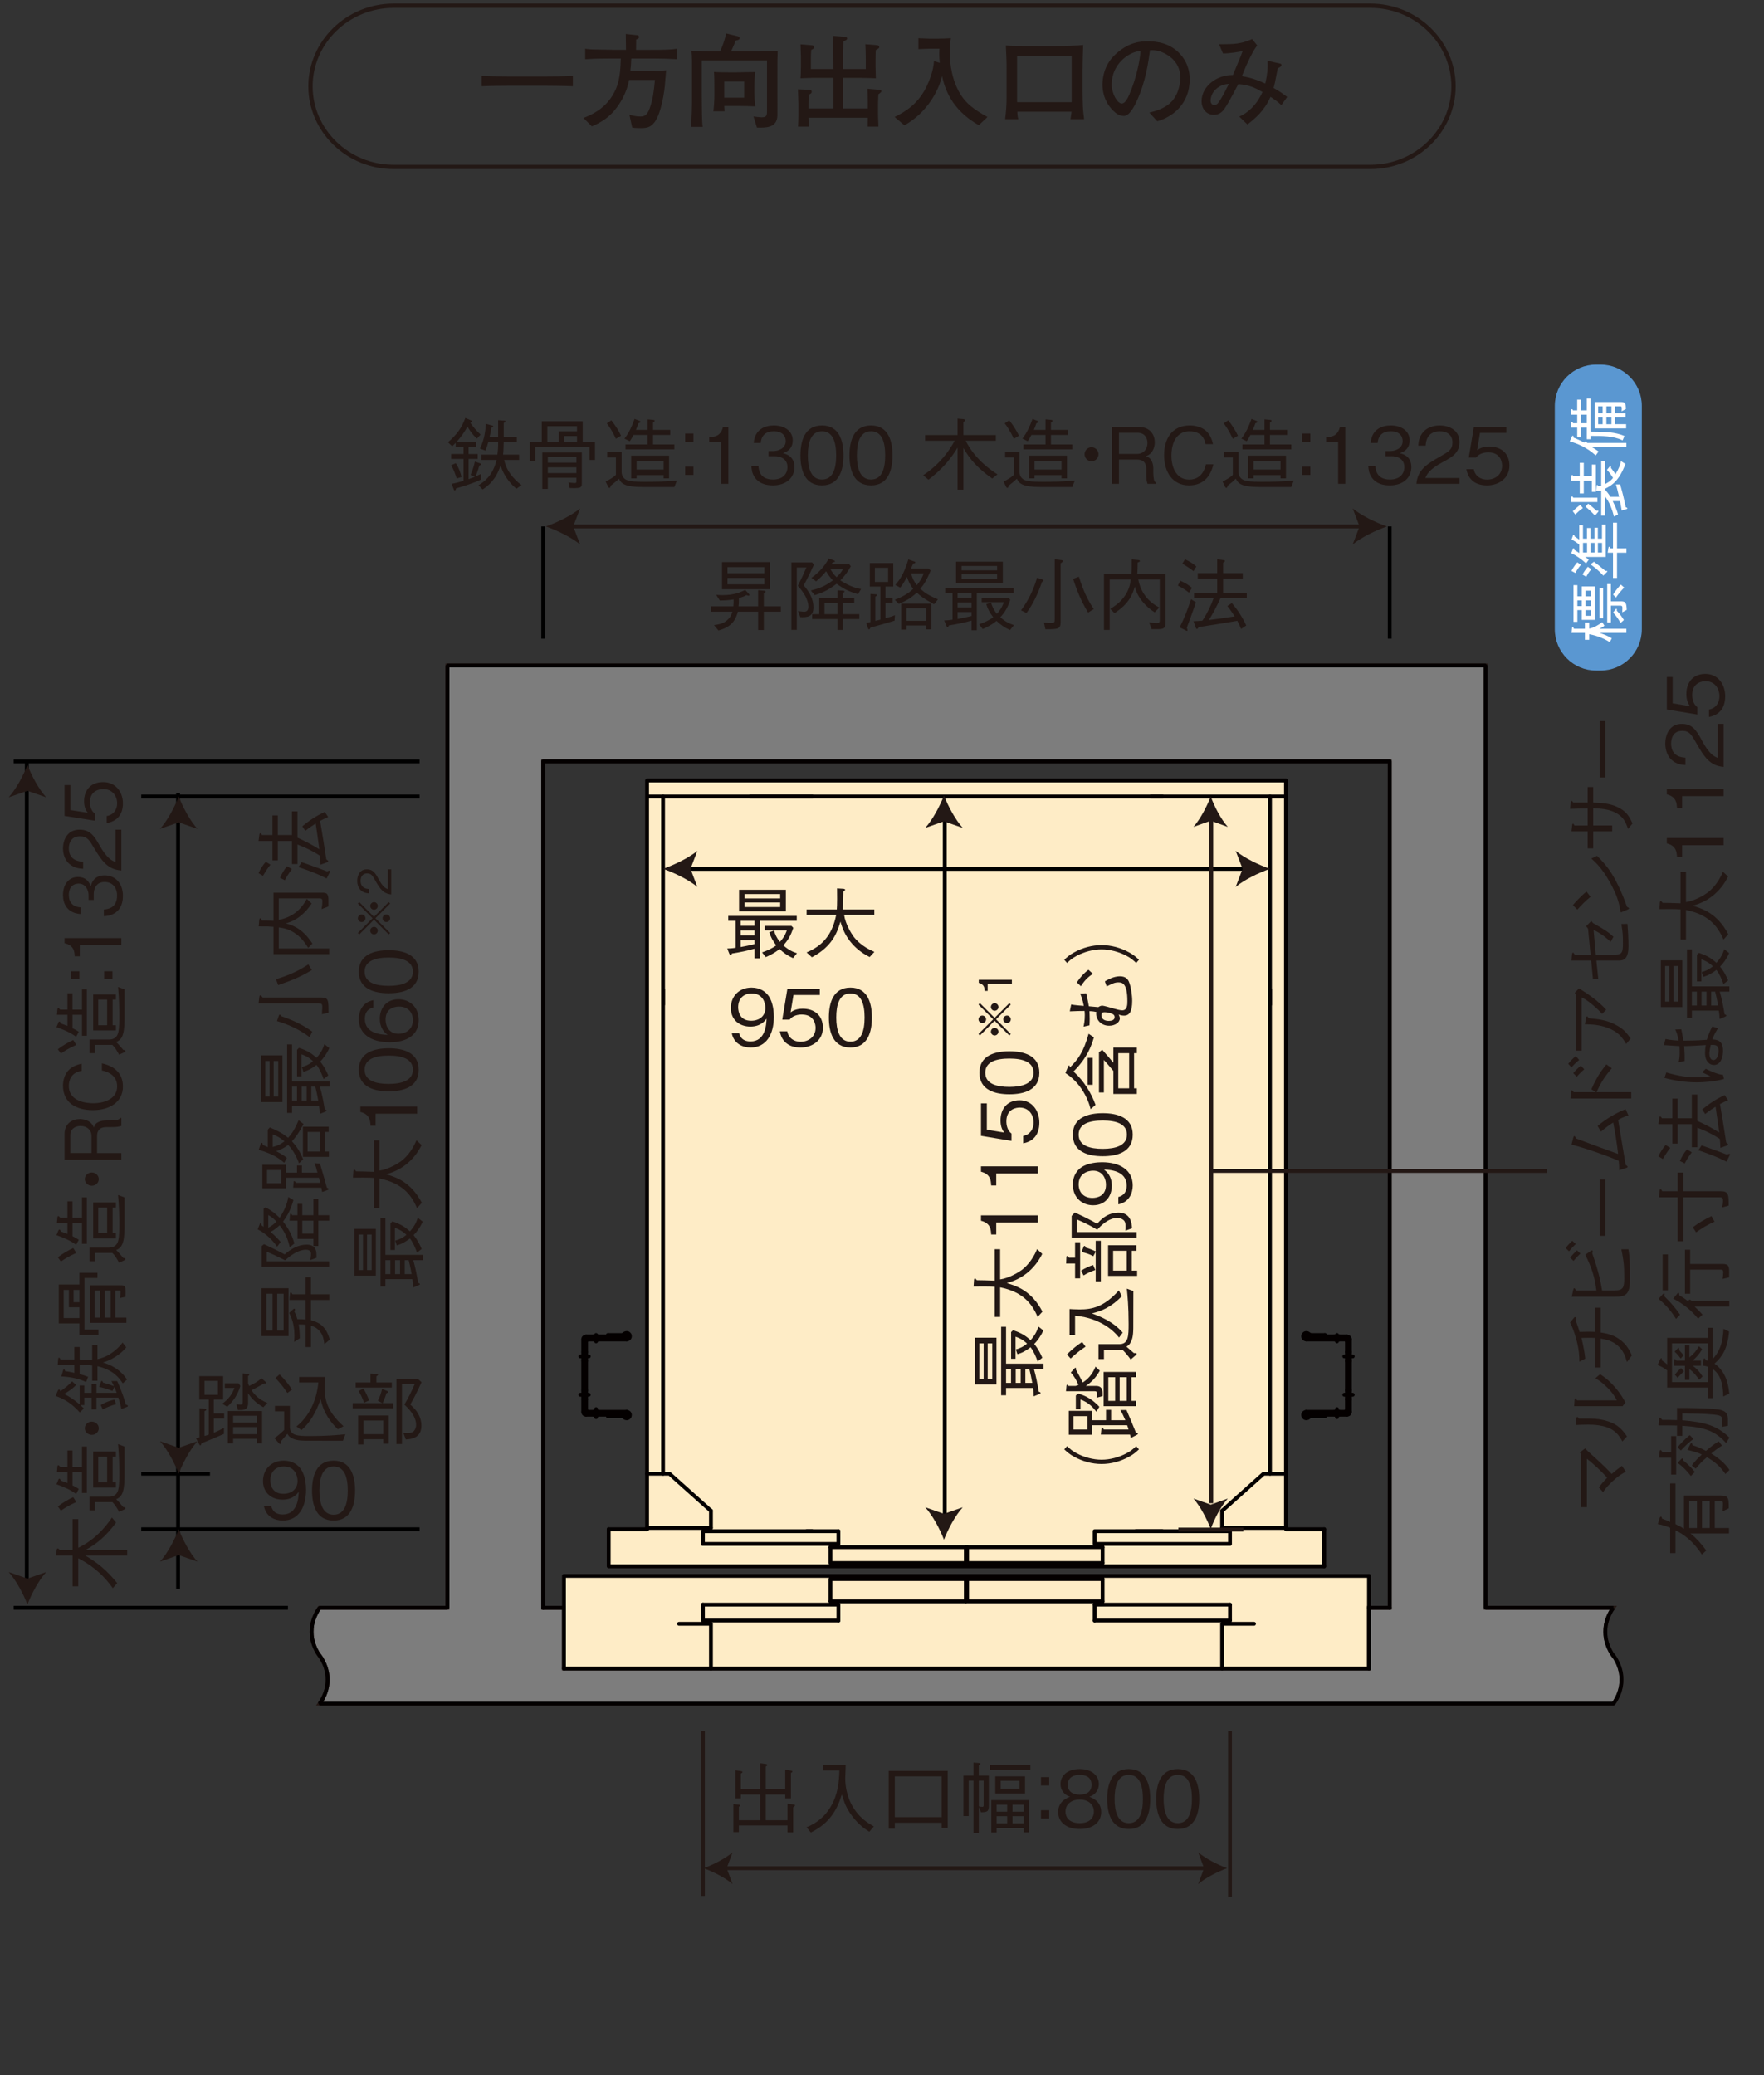 <?xml version="1.0" encoding="UTF-8"?>
<svg id="_レイヤー_1" data-name="レイヤー_1" xmlns="http://www.w3.org/2000/svg" version="1.1" viewBox="0 0 680 800">
  <rect x="0" y="0" width="680" height="800" fill="#333333" stroke="none"/>
  <!-- Generator: Adobe Illustrator 29.8.3, SVG Export Plug-In . SVG Version: 2.1.1 Build 3)  -->
  <defs>
    <style>
      .st0 {
        stroke-width: 1.66px;
      }

      .st0, .st1, .st2, .st3, .st4, .st5 {
        fill: none;
      }

      .st0, .st1, .st5, .st6 {
        stroke: #231815;
      }

      .st1, .st2, .st3, .st4, .st5, .st6 {
        stroke-width: 1.48px;
      }

      .st2 {
        stroke-linejoin: round;
      }

      .st2, .st3 {
        stroke: #040000;
        stroke-linecap: round;
      }

      .st3 {
        stroke-linejoin: bevel;
      }

      .st4 {
        stroke: #000;
      }

      .st7 {
        fill: #231815;
      }

      .st8 {
        fill: #fff;
      }

      .st9 {
        fill: #feecc6;
      }

      .st5 {
        stroke-miterlimit: 10;
      }

      .st10 {
        fill: #5a97d1;
      }

      .st6 {
        fill: #7d7d7d;
      }
    </style>
  </defs>
  <g>
    <g>
      <path class="st7" d="M210.39,33.06h-14.28c-1.16,0-7.44.04-10.44.2v-3.96c3.2.16,10.16.2,10.44.2h14.28c1.16,0,7.44-.04,10.44-.2v3.96c-3.16-.16-10.16-.2-10.44-.2Z"/>
      <path class="st7" d="M256.71,22.63c-.96-.04-5.24-.08-6.08-.08h-7.28c-.08,2.08-.2,3.56-.36,4.84h7.12c2.84,0,4.96-.12,6.68-.28-.04.68-.08,1.24-.52,6.16-.04.6-1.12,10.12-3.92,13.8-1.56,2.08-3.12,2.32-5.44,2.32-.4,0-1.72,0-3.2-.2l-1.08-4.96c1.2.32,2.48.68,4.16.68,1.28,0,2.64-.12,3.72-3.32,1.24-3.6,1.48-6.04,1.96-10.76h-9.96c-.88,4.76-3.24,9-5.96,12.12-2.64,2.96-5.52,4.52-8.4,5.76l-3.24-3.24c2.8-1.08,7.8-3.2,11.12-8.52,2.2-3.56,3.12-6.96,3.28-14.4h-2.68c-1.12,0-6.12.04-7.16.08-1.6.08-2.6.12-3.88.2v-4.04c.76.12,2.04.32,5.4.32,1.08,0,3.88.04,4.8.08.36.04.72.04.92.04h4.6c0-.96-.08-5.24-.08-6.12l4.6.48c.24.04.52.28.52.68,0,.64-.76.84-1.12.96,0,.64-.04,3.44-.04,4h5.24c5.72,0,8.4-.08,10.6-.44v4.04c-2.2-.12-3-.16-4.32-.2Z"/>
      <path class="st7" d="M299.67,29.79v6.12c0,1.36.04,7.44,0,8.68-.12,4.72-4.44,4.68-7.88,4.6l-1.32-4.28c.6.12,2.64.32,3.16.32,2.04,0,2.04-.88,2.04-2.76v-19.16h-25.16v12.2c0,.8.04,8.8.16,11.04.04,1,.12,1.76.2,2.36h-4.52c.04-.68.2-2.84.24-3.8.04-.88.16-3,.16-5.36v-16.16c0-1.4-.08-3.16-.2-4.04,1.2.16,2.76.16,4.8.2,1,0,5.36.04,6.24.04,1.04-2.28,1.64-3.96,2.36-6.88l4.32,1.04c.36.08.84.32.84.76,0,.56-.52.76-1.52.92-.8,2.16-1.6,3.8-1.8,4.16h4.28c2.28,0,9.56-.08,13.72-.16-.12,2.84-.12,3.56-.12,10.16ZM285.27,40.86h-6.08c0,.36.12,1.72.12,2.04h-4.32c.2-1.2.4-4.4.4-5.68v-3c0-2.16,0-4.88-.16-6.48,1.16.12,4.32.16,5.6.16h3.36c.92,0,2.36-.08,3.28-.08,1.36-.04,2.16-.04,3.64-.04-.16,1.36-.32,4-.32,6v2.16c0,1.12.16,3.24.36,5.08-.88-.04-3.92-.16-5.88-.16ZM286.87,31.42h-7.68v6.24h7.68v-6.24Z"/>
      <path class="st7" d="M338.59,36.38c-.04.56-.12,3.04-.12,3.56v4.6c0,.68.16,3.68.16,4.28h-4.16c-.04-.52.04-2.92.04-3.44h-22.84c.04.56.08,2.76.08,3.44h-4.12c.08-1.2.16-2.84.16-4.12v-4.44c0-1.12-.16-4.68-.2-5.84l4.48.2c.44,0,.84.24.84.76,0,.48-.24.64-.6.84-.16.08-.32.2-.52.32-.04.84-.12,1.96-.12,3.32v1.96h9.6v-11.8h-6.24c-2.12,0-2.44,0-6.44.16.08-.96.16-2.2.16-4.36v-4c0-1.32-.16-3.4-.16-4.72l4.4.36c.36.04.88.16.88.72,0,.48-.28.6-1.16,1.08-.08,1.04-.12,1.96-.12,2.96v4.4h8.68c-.04-8.2-.04-9.2-.24-12.8l4.72.4c.2,0,.8.08.8.6,0,.48-.16.52-1.44,1.16-.08,3.2-.08,4.48-.08,10.64h8.72v-3.52c0-2.04-.08-4.76-.16-6.04l4.48.36c.76.08.88.56.88.72,0,.4-.16.48-1.36,1.2-.04.52-.08,2.92-.08,3.4v3.08c0,.72.12,3.72.12,4.36-1.36-.04-3.88-.16-6.28-.16h-6.32v11.8h9.48v-2.52c0-1.64-.08-4.04-.12-5.08l4.6.4c.28.04.76.08.76.52,0,.36-.12.44-1.16,1.24Z"/>
      <path class="st7" d="M377.31,48.26c-10.72-6.08-13.16-14.36-14.16-18.96-1.24,5.52-5.8,14.24-14.52,19l-3.76-3.2c4-2,9.08-4.92,12.4-11.92.88-1.88,2.56-5.8,2.76-9.6l2.24.64c-.12-1.12-.2-2.24-.2-3.36,0-.88.04-1.48.08-2.08h-3.92c-.68,0-3.6.12-4.2.16v-4.2c.64.04,3.44.16,4,.16h3.8c1.28,0,3.4-.08,4.72-.16-.2,1.24-.44,2.8-.44,5.28,0,4.88.96,11.68,4.6,17.04,1.8,2.68,4.44,5.04,9.96,8.04l-3.36,3.16Z"/>
      <path class="st7" d="M412.67,45.94c.12-.48.32-2.48.4-2.88h-20.88c-.04.32.04,2.08.36,2.88h-5.08c.36-2.8.56-5.6.56-8.4v-10c0-1.8,0-3.76-.08-5.4-.16-3.56-.2-3.96-.2-4.6,1.32.08,2.48.16,5.6.16,1,0,5.56.08,6.48.08h7.4c1.92,0,8.72-.2,10.32-.44-.08,2.12-.24,7.32-.24,9.52v8.56c0,.56.04,3.32.12,5.52.08,1.88.36,4.04.48,5h-5.24ZM413.11,21.67h-21.04v17.72h21.04v-17.72Z"/>
      <path class="st7" d="M446.11,46.74l-3.04-3.32c2.36-.6,6.28-1.6,8.88-4.6,2.36-2.76,3.04-6.52,3.04-8.96,0-5.72-4.24-8.4-6.2-9.36-2.4-1.2-3.96-1.16-5.48-1.16-.68,4.88-1.64,12-5,19.4-.76,1.64-2.76,5.96-5.04,5.96-1.52,0-2.72-.76-3.4-1.36-1.52-1.24-4.88-4.76-4.88-10.76,0-2.92.84-7.4,4.36-11,5.56-5.64,10.8-5.64,13.12-5.64,3.64,0,8.6.64,12.56,5,2.36,2.6,3.6,6.04,3.6,9.56,0,9.84-6.96,14.72-12.52,16.24ZM438.63,19.79c-3.4.56-10.08,4.72-10.08,12.8,0,3.56,2.2,7.32,3.88,7.32,1.4,0,2.44-2.4,2.92-3.48,2.88-6.72,4.08-13.4,4.32-16.76-.36.04-.68.08-1.04.12Z"/>
      <path class="st7" d="M493.95,40.54c-1.24-1.24-2.72-2.24-4.2-3.2-2.32,5.32-5.76,8.2-8.88,10.64l-3.16-3.04c3.16-1.28,6.76-4.44,8.96-9.48-3-1.68-5.2-2.72-9.32-3.04-3.32,6.32-4.16,7.84-5.48,9.72-.84,1.16-2.08,2.12-3.92,2.12-3.16,0-4.76-2.64-4.76-5.2,0-5.88,6.04-10.28,12.08-10.12.56-1.36,1.88-4.48,2.72-6.56.16-.44.88-2.32,1.04-2.68-1.28.28-5.52,1-7.6.88l-1.48-3.52c6.08,0,8.48-.12,12.72-2l1.96,2.44c-1.4,2-1.8,2.6-4.2,7.72-.12.28-1.44,3.48-1.72,4.16,3.12.48,6.16,1.48,9.04,2.84.2-1,.92-3.88.92-7,0-.8-.04-1.36-.08-1.8l4.76,1.08c.4.08.64.2.64.56,0,.44-.36.72-1.44,1.32-1.08,5.56-1.2,6.16-1.6,7.52,2.36,1.36,3.6,2.2,5.24,3.48l-2.24,3.16ZM468.59,34.5c-1.44,1.36-1.92,3.2-1.92,4.24,0,1.24.72,1.76,1.44,1.76.56,0,1.08-.32,1.4-.72,1-1.32,1.88-2.76,4.2-7.44-1.2.12-3.24.32-5.12,2.16Z"/>
    </g>
    <path class="st0" d="M560.31,33.28c0,17.09-14.42,31.07-32.03,31.07H151.71c-17.61,0-32.02-13.98-32.02-31.07s14.4-31.07,32.02-31.07h376.57c17.61,0,32.03,13.98,32.03,31.07Z"/>
    <g>
      <path class="st10" d="M616.97,140.55c8.79,0,15.93,7.12,15.93,15.92v86.12c0,8.79-7.14,15.93-15.93,15.93h-1.69c-8.79,0-15.92-7.14-15.92-15.93v-86.12c0-8.8,7.13-15.92,15.92-15.92h1.69Z"/>
      <g>
        <path class="st8" d="M612.64,242.34c1.86-.38,3.49-1.36,4.99-2.49l.86,1.36c-.53.5-1.58,1.03-1.94,1.19h10.39v1.6h-10.32c1.65.53,3.25,1.17,4.71,2.08l-.79,1.48c-3.08-2.01-6.52-2.82-7.91-3.06v2.15h-1.67v-2.65h-5.16l.19-1.86c0-.12.02-.43.26-.43.21,0,.29.22.48.69h4.23v-2.37h1.67v2.29ZM608.06,225.58v4.32h1.67v-3.82h5.04v12.88h-5.04v-3.75h-1.67v4.52h-1.51v-14.15h1.51ZM609.73,231.46h-1.67v2.2h1.67v-2.2ZM611.16,227.71v2.2h2.17v-2.2h-2.17ZM611.16,231.46v2.2h2.17v-2.2h-2.17ZM611.16,235.21v2.2h2.17v-2.2h-2.17ZM618,226.83v11.52h-1.43v-11.52h1.43ZM624.71,231.82c1.89,0,2.27.41,2.37,3.3l-1.72.93c.02-.6.05-1.27.05-1.65,0-.48,0-.91-.81-.91h-3.61v6.48h-1.43v-14.81h1.43v6.67h3.73ZM621.82,229.22c.76-1.22,1.72-2.48,2.99-3.85l1.29,1.15c-1.12,1.15-2.2,2.39-3.18,3.87l-1.1-1.17ZM624.69,240.18c-.69-1.34-1.53-2.58-2.87-4.04l.98-1.24c.05-.07.19-.24.31-.24.21,0,.17.53.17.79,1.34,1.43,2.13,2.65,2.7,3.58l-1.29,1.15Z"/>
        <path class="st8" d="M611.04,214.71c.33.21.96.62,1.41,1.05l-1.05,1.43c-1.84-1.67-3.61-2.94-5.71-3.92l.62-1.6c.02-.1.12-.29.26-.29.21,0,.26.22.36.65.76.45,1.12.67,1.86,1.17v-3.23c-.98-.81-1.77-1.36-2.99-1.98l.57-1.58c.02-.07.1-.26.29-.26.24,0,.29.29.33.65.81.53.91.6,1.79,1.24v-5.59h1.43v5.21h1.55v-4.09h1.31v4.09h1.58v-4.23h1.29v4.23h1.6v-5.4h1.43v12.45h-7.96ZM605.76,220.09c1.08-1.91,1.77-2.72,2.25-3.3l1.43.93c-1.22,1.46-1.77,2.41-2.17,3.18l-1.5-.81ZM610.04,221.5c.64-1.22,1.27-2.08,2.05-2.99l1.36.98c-.65.62-1.24,1.53-1.98,2.87l-1.43-.86ZM610.23,209.29v3.73h1.55v-3.73h-1.55ZM613.1,209.29v3.73h1.58v-3.73h-1.58ZM614.46,216.57c1.03.76,2.32,1.74,4.4,3.51.14-.02.74-.1.74.21,0,.07-.02.12-.24.33l-1.29,1.29c-1.77-1.98-3.66-3.42-4.97-4.35l1.36-1ZM615.96,209.29v3.73h1.6v-3.73h-1.6ZM621.79,211.41v-9.92h1.55v9.92h3.63v1.67h-3.63v9.75h-1.55v-9.75h-2.05l.29-1.89c.02-.14.09-.43.29-.43.24,0,.36.33.48.65h1Z"/>
        <path class="st8" d="M606.48,191.86h9.29v1.67h-10.23l.19-1.72c.02-.19.05-.45.26-.45s.33.24.48.5ZM610.52,183.6h3.11v-4.49h1.55v10.51h-1.55v-4.3h-3.11v4.92h-1.55v-4.92h-3.39l.19-1.74c.05-.36.12-.48.24-.48.26,0,.43.33.5.5h2.46v-5.19h1.55v5.19ZM610.18,195.85c-1.15.84-1.98,1.55-2.92,2.49l-.98-1.24c.67-.67,1.51-1.46,2.89-2.48l1,1.24ZM615.39,196.88c.09-.02.31-.05.48-.05s.33.07.33.24c0,.12-.1.24-.22.38l-1.12,1.31c-1.29-1.36-2.39-2.39-3.68-3.42l1.05-1.19c.76.6,1.74,1.36,3.15,2.72ZM618.81,186.58c1.96-1.03,2.56-1.77,2.99-2.37-.43-.67-1.36-2.1-2.34-3.06l1.05-1.31s.17-.19.31-.19c.24,0,.21.29.19.76.81.98,1.22,1.58,1.72,2.41,1.34-2.13,1.79-3.54,2.13-5.04l1.72,1.08c-2.34,6.21-4.97,8.2-7.77,9.51v.5c.41.45,1.27,1.46,2.01,2.68h3.32c-.48-2.15-.96-3.9-1.22-4.8h1.62c.93,3.25,1.34,4.83,2.17,8.82.17.05.62.14.62.41,0,.17-.19.24-.36.29l-1.82.53c-.19-1.19-.57-3.15-.67-3.61h-2.8c1.15,2.32,1.6,3.54,2.06,5.16l-1.58.79c-1.17-4.73-2.7-6.74-3.37-7.6v7.22h-1.55v-9.56h-1.96l.17-1.79c.02-.14.02-.48.26-.48.17,0,.31.31.38.48h1.15v-9.68h1.55v8.87Z"/>
        <path class="st8" d="M606.62,168.71c1.41.57,2.77,1.19,4.11,1.94.19-.36.24-.43.41-.43.29,0,.6.36.76.55h15.05v1.67h-13.19c.62.36,1.46.86,2.48,1.62l-1.12,1.51c-3.58-3.23-7.24-4.61-10.01-5.42l.81-1.77c.12-.26.19-.41.33-.41.33,0,.36.53.36.74ZM613.1,166.41c5.78.05,9.37.1,13.12,1.67l-.74,1.7c-3.42-1.74-7.98-1.74-12.38-1.74v1.29h-1.43v-4.47h-2.17v3.73h-1.51v-3.73h-2.44l.12-1.77c.02-.38.14-.48.26-.48.21,0,.36.31.48.55h1.58v-3.3h-2.44l.12-1.62c.02-.36.1-.5.26-.5.24,0,.36.31.43.45h1.62v-4.11h1.51v4.11h2.17v-4.54h1.43v12.76ZM609.49,159.86v3.3h2.17v-3.3h-2.17ZM626.77,157.69l-1.67.88c.05-.33.07-.69.07-1.1,0-.84-.21-.84-.76-.84h-1.86v2.65h4.06v1.6h-4.06v2.65h4.3v1.62h-12.14v-10.16h10.08c1.53,0,1.94.38,1.98,2.68ZM616.08,156.64v2.65h1.72v-2.65h-1.72ZM616.08,160.89v2.65h1.72v-2.65h-1.72ZM619.24,156.64v2.65h1.94v-2.65h-1.94ZM619.24,160.89v2.65h1.94v-2.65h-1.94Z"/>
      </g>
    </g>
  </g>
  <g>
    <rect class="st9" x="217.4" y="607.55" width="310.32" height="35.7"/>
    <polygon class="st9" points="495.73 589.55 495.73 300.89 249.44 300.89 249.44 589.55 234.65 589.55 234.65 603.84 510.48 603.84 510.48 589.55 495.73 589.55"/>
    <line class="st1" x1="474.15" y1="667.3" x2="474.15" y2="731.27"/>
    <line class="st1" x1="270.97" y1="667.3" x2="270.97" y2="730.92"/>
    <g>
      <path class="st7" d="M284.82,706.31h-2.1v-10.8l1.89.21c.21.03.75.09.75.39,0,.24-.33.36-.54.42v5.19h8.22v-9.87h-7.44v1.44h-2.1v-10.8l1.92.27c.33.06.81.12.81.42,0,.24-.42.45-.63.57v6.06h7.44v-10.05l2.16.3c.24.06.63.12.63.39,0,.18-.21.33-.63.57v8.79h7.5v-7.56l2.13.36c.21.03.63.09.63.36,0,.18-.27.39-.57.57v9.75h-2.19v-1.44h-7.5v9.87h8.37v-6.33l2.19.27c.45.06.72.15.72.33,0,.27-.51.63-.72.78v9.63h-2.19v-2.64h-18.75v2.55Z"/>
      <path class="st7" d="M335.13,706.16c-1.47-.9-3.93-2.46-6.57-5.94-2.31-3.03-3.06-5.19-4.05-8.4-1.77,5.7-4.5,10.98-11.94,14.64l-1.65-2.01c2.04-.87,6.33-2.79,9.39-8.07,2.73-4.71,3.12-9.33,3.27-13.83h-6.24v-2.16h8.67c0,.57-.03.93-.06,1.98-.03.51-.12,2.7-.12,3.15-.03,3.18.78,6.84,2.19,9.69,2.76,5.49,6.75,7.74,8.85,8.91l-1.74,2.04Z"/>
      <path class="st7" d="M363,704.69v-1.98h-18.06v2.28h-2.34v-22.26h22.74v21.96h-2.34ZM363,684.83h-18.06v15.72h18.06v-15.72Z"/>
      <path class="st7" d="M381.18,696.02c0,2.16-.36,2.67-3.03,2.64l-.84-2.04v10.02h-2.04v-20.16h-1.86v13.65h-2.01v-15.6h3.87v-5.01l2.04.15c.24.03.63.06.63.3s-.3.39-.63.57v3.99h3.87v11.49ZM377.31,686.48v9.9c.27.09.84.21,1.32.21.54,0,.54-.39.54-.78v-9.33h-1.86ZM381.6,682.4v-1.95h15.6v1.95h-15.6ZM394.62,706.4v-1.65h-10.44v1.71h-2.04v-12.48h14.52v12.42h-2.04ZM383.67,691.4v-6.57h11.46v6.57h-11.46ZM388.26,698.45v-2.7h-4.08v2.7h4.08ZM388.26,702.95v-2.76h-4.08v2.76h4.08ZM393.03,686.54h-7.26v3.12h7.26v-3.12ZM394.62,695.75h-4.32v2.7h4.32v-2.7ZM394.62,700.19h-4.32v2.76h4.32v-2.76Z"/>
      <path class="st7" d="M404.46,688.34h-3.18v-3.21h3.18v3.21ZM404.46,701.09h-3.18v-3.21h3.18v3.21Z"/>
      <path class="st7" d="M416.22,705.11c-5.37,0-8.31-2.85-8.31-6.51,0-4.23,3.54-5.52,4.59-5.91-2.37-.75-3.69-2.7-3.69-4.89,0-3.24,2.64-5.79,7.41-5.79s7.38,2.67,7.38,5.79c0,2.13-1.26,4.11-3.66,4.89,1.05.39,4.56,1.68,4.56,5.91,0,3.75-3.03,6.51-8.28,6.51ZM416.22,693.77c-3.21,0-5.49,1.8-5.49,4.65,0,2.16,1.44,4.44,5.49,4.44s5.46-2.28,5.46-4.44c0-2.7-2.07-4.65-5.46-4.65ZM416.22,684.26c-2.13,0-4.59.78-4.59,3.81s2.49,3.81,4.59,3.81,4.56-.72,4.56-3.81-2.46-3.81-4.56-3.81Z"/>
      <path class="st7" d="M435.12,705.11c-6.72,0-8.31-6.03-8.31-11.55s1.59-11.55,8.31-11.55,8.28,6.09,8.28,11.55-1.56,11.55-8.28,11.55ZM435.12,684.26c-4.29,0-5.46,4.38-5.46,9.3s1.26,9.3,5.46,9.3,5.46-4.2,5.46-9.3-1.23-9.3-5.46-9.3Z"/>
      <path class="st7" d="M454.02,705.11c-6.72,0-8.31-6.03-8.31-11.55s1.59-11.55,8.31-11.55,8.28,6.09,8.28,11.55-1.56,11.55-8.28,11.55ZM454.02,684.26c-4.29,0-5.46,4.38-5.46,9.3s1.26,9.3,5.46,9.3,5.46-4.2,5.46-9.3-1.23-9.3-5.46-9.3Z"/>
    </g>
    <line class="st1" x1="279.13" y1="720.23" x2="465.68" y2="720.23"/>
    <path class="st7" d="M473.04,720.23c-3.68,1.37-8.28,3.65-11.15,6.11l2.26-6.11-2.26-6.12c2.88,2.44,7.47,4.76,11.15,6.12Z"/>
    <path class="st7" d="M271.25,720.23c3.7-1.36,8.29-3.68,11.15-6.12l-2.27,6.12,2.27,6.11c-2.86-2.47-7.45-4.75-11.15-6.11Z"/>
    <g>
      <path class="st7" d="M82.43,546.87v5.49c1.83-.78,2.73-1.26,3.9-1.89v2.34c-1.8.81-5.94,2.52-8.64,3.6-.09.33-.21.81-.51.81-.18,0-.3-.24-.45-.51l-1.17-2.25c.72-.15.93-.18,1.32-.3v-11.25l2.07.21c.36.03.6.09.6.3,0,.24-.24.39-.72.66v9.51c.84-.21,1.08-.3,1.65-.54v-13.5h-3.66v-9h9.21v9h-3.6v5.37h3.99v1.95h-3.99ZM83.99,532.35h-5.16v5.4h5.16v-5.4ZM87.59,542.34l-1.89-1.17c2.4-1.8,3.66-3.45,4.71-6.09h-3.75v-1.8h5.31l.69,1.02c-1.05,3.57-2.76,5.88-5.07,8.04ZM98.99,556.47v-1.77h-9.12v1.77h-2.04v-12.48h13.2v12.48h-2.04ZM98.99,545.79h-9.12v2.64h9.12v-2.64ZM98.99,550.17h-9.12v2.73h9.12v-2.73ZM101.51,542.52c-2.52-1.47-4.26-2.94-5.88-5.4v3.99c0,2.1-1.41,2.49-2.88,2.49h-1.02l-.63-2.25c.93.12,1.47.15,1.53.15.81,0,.96-.45.96-.99v-11.04l2.01.21c.18.03.51.06.51.27,0,.27-.33.42-.48.51v2.76s.12.36.39,1.08c1.71-.75,3.33-1.62,4.77-2.97l1.65,1.47c.06.06.21.18.21.33,0,.24-.36.24-.78.21-.57.3-2.97,1.62-3.45,1.86-.72.39-.96.51-1.47.75,1.26,1.83,2.82,3.57,6.12,4.92l-1.56,1.65Z"/>
      <path class="st7" d="M132.2,555.45c-5.25,0-13.17-.03-14.31-.03-3.12-.03-4.5-.42-5.76-1.2-.63-.36-.9-.72-1.35-1.44-.36.48-2.16,2.46-2.49,2.88.03.48.06,1.05-.3,1.05-.09,0-.24-.03-.54-.39l-1.65-1.89c1.17-.84,2.34-1.74,3.75-3.15v-7.17h-3.57v-2.1h5.76v8.01c0,3.54,3.15,3.6,7.86,3.6,6.66,0,10.8-.42,13.53-.69l-.93,2.52ZM110.78,537.03c-1.47-2.28-3.03-4.08-4.59-5.76l1.56-1.41c2.22,2.1,3.69,4.14,4.83,5.85l-1.8,1.32ZM130.25,551.01c-4.41-4.23-5.82-8.07-6.66-11.55-.96,2.64-2.97,8.1-7.41,11.88l-1.89-1.41c6.24-5.01,8.04-12.48,8.43-16.95h-7.41v-2.13h9.96c-.03.69-.15,2.07-.15,3.9,0,4.86.99,9.42,7.32,15.09l-2.19,1.17Z"/>
      <path class="st7" d="M151.58,540.93v1.98h-15.63v-1.98h11.4l-1.71-.93c.81-1.38,1.26-2.97,1.65-4.53l1.95.78c.09.03.39.18.39.39,0,.24-.3.36-.63.42-.72,2.25-1.23,3.33-1.5,3.87h4.08ZM142.82,529.53l2.43.12c.09,0,.48.03.48.27,0,.3-.42.54-.63.69v2.37h5.94v1.95h-13.92v-1.95h5.7v-3.45ZM138.05,545.7h11.82v10.89h-2.13v-1.74h-7.65v2.04h-2.04v-11.19ZM140.09,535.32c.99,1.59,1.56,2.91,2.19,4.59l-1.95.87c-.54-1.53-1.05-2.79-2.1-4.53l1.86-.93ZM147.74,552.9v-5.25h-7.65v5.25h7.65ZM162.5,532.89c-2.28,5.01-3.63,7.32-4.35,8.61,2.58,2.16,4.29,4.8,4.29,8.16,0,4.53-3.6,5.16-6.03,5.28l-.93-2.58c.48.06.93.09,1.56.09,1.14,0,1.98-.15,2.55-.81.57-.63.81-1.59.81-2.31,0-3.54-3.03-6.42-4.53-7.83,1.62-2.67,2.76-5.1,3.99-7.89h-4.92v23.1h-2.13v-25.05h8.37l1.32,1.23Z"/>
      <path class="st7" d="M109.01,586.21c-2.97,0-6.45-1.41-7.26-5.55h2.82c.24.81.87,3.21,4.41,3.21,5.79,0,6.09-6.57,6.18-8.79-.57.78-2.22,3.06-6.24,3.06s-7.53-2.43-7.53-7.2c0-4.38,3.09-7.83,7.98-7.83,3.48,0,5.55,1.71,6.66,3.33,1.71,2.49,1.95,6.24,1.95,7.89,0,6.87-2.97,11.88-8.97,11.88ZM109.43,565.36c-3.03,0-5.22,1.92-5.22,5.31,0,1.86.75,5.22,5.01,5.22,3.15,0,5.49-1.8,5.49-4.95,0-2.1-1.08-5.58-5.28-5.58Z"/>
      <path class="st7" d="M128.6,586.21c-6.72,0-8.31-6.03-8.31-11.55s1.59-11.55,8.31-11.55,8.28,6.09,8.28,11.55-1.56,11.55-8.28,11.55ZM128.6,565.36c-4.29,0-5.46,4.38-5.46,9.3s1.26,9.3,5.46,9.3,5.46-4.2,5.46-9.3-1.23-9.3-5.46-9.3Z"/>
    </g>
    <line class="st4" x1="10.32" y1="615.63" x2="10.32" y2="293.52"/>
    <line class="st4" x1="111" y1="619.84" x2="5.28" y2="619.84"/>
    <line class="st4" x1="161.74" y1="293.52" x2="5.28" y2="293.52"/>
    <line class="st4" x1="161.74" y1="307.06" x2="54.45" y2="307.06"/>
    <line class="st4" x1="161.74" y1="589.55" x2="54.45" y2="589.55"/>
    <line class="st4" x1="80.94" y1="568.14" x2="54.45" y2="568.14"/>
    <path class="st7" d="M10.57,618.57c-1.61-4.17-4.32-9.3-7.22-12.51l7.22,2.52,7.23-2.52c-2.9,3.21-5.62,8.34-7.23,12.51Z"/>
    <path class="st7" d="M10.57,294.89c1.61,4.14,4.33,9.3,7.23,12.48l-7.23-2.5-7.22,2.5c2.9-3.18,5.61-8.34,7.22-12.48Z"/>
    <line class="st4" x1="68.64" y1="612.49" x2="68.64" y2="305.69"/>
    <path class="st7" d="M68.89,568.14c-1.61-4.17-4.32-9.3-7.22-12.51l7.22,2.52,7.23-2.52c-2.9,3.21-5.62,8.34-7.23,12.51Z"/>
    <path class="st7" d="M68.89,307.06c1.61,4.14,4.33,9.3,7.23,12.48l-7.23-2.5-7.22,2.5c2.9-3.18,5.61-8.34,7.22-12.48Z"/>
    <path class="st7" d="M68.89,589.55c1.61,4.14,4.33,9.3,7.23,12.48l-7.23-2.5-7.22,2.5c2.9-3.18,5.61-8.34,7.22-12.48Z"/>
    <g>
      <path class="st7" d="M111.22,515.09h-10.47v-18.45h10.47v18.45ZM102.7,498.77v14.22h2.37v-14.22h-2.37ZM106.87,498.77v14.22h2.46v-14.22h-2.46ZM119.86,498.98h7.08v2.19h-7.08v7.8c2.49.72,5.73,1.74,7.26,7.5l-2.07,1.71c-.3-1.95-.48-3.33-1.74-4.89-1.29-1.59-2.73-2.01-3.45-2.19v8.22h-2.04v-8.61c-.99-.09-1.35-.09-2.67-.09.33,2.13.39,3.36.42,5.31l-2.19,1.41c.06-.69.12-1.38.12-2.37,0-4.59-1.17-7.05-2.01-8.82l1.5-1.38c.09-.09.3-.24.45-.24.18,0,.27.15.27.36s-.03.27-.24.75c.66,1.29.72,1.47,1.14,2.94,1.89,0,2.13.03,3.21.15v-7.56h-6.24l.21-2.34c.03-.39.12-.57.33-.57.24,0,.36.24.6.72h5.1v-6.57h2.04v6.57Z"/>
      <path class="st7" d="M113.11,462.65c-.93,3.33-1.92,5.37-3.99,8.28,2.73,3.54,3.6,5.91,4.38,8.43l-1.8,1.5c-.78-3.24-1.62-5.43-3.9-8.49-1.35,1.26-2.31,1.89-3.51,2.58,1.56,1.29,2.61,2.34,3.9,3.87l-1.35,1.8c-2.67-3.75-5.52-5.67-7.5-6.66l.78-2.01c.06-.18.18-.39.33-.39.33,0,.36.63.36.81.48.33.57.39.81.6v-6.96l.75-.57c2.28,1.29,3.54,2.19,5.43,4.05,1.59-2.46,2.91-5.13,3.33-8.01l1.98,1.17ZM109.75,483.59c2.37-2.1,5.25-3.75,8.43-3.75,3.87,0,3.87,2.67,3.81,5.07l-2.34.87c.24-1.83.24-2.04.24-2.31,0-.48,0-1.68-2.01-1.68-1.17,0-2.82.45-4.56,1.5-1.71,1.02-2.88,2.1-3.42,2.58-2.58-1.32-4.11-2.04-7.05-3.3v3.69h24.03v2.1h-25.98v-8.01l.87-.69c2.4,1.11,4.41,2.04,7.98,3.93ZM103.42,473.33c1.35-.78,2.16-1.35,3.15-2.4-1.29-1.32-1.98-1.86-3.15-2.49v4.89ZM122.71,468.5h4.2v2.1h-4.2v9.75h-1.89v-2.73h-6.15v-7.02h-3.06l.18-2.28c.03-.09.06-.45.3-.45.27,0,.42.39.54.63h2.04v-4.38h1.86v4.38h4.29v-6.33h1.89v6.33ZM116.53,470.6v4.98h4.29v-4.98h-4.29Z"/>
      <path class="st7" d="M117.01,433.34c-2.16,4.05-3.15,5.19-4.47,6.66,2.25,2.46,3.21,4.32,4.32,6.93l-1.59,1.56c-.69-1.83-2.01-4.92-4.2-7.08-1.65,1.26-2.94,1.83-4.62,2.4,2.52,1.26,3.57,2.13,4.14,2.58l-1.02,1.89c-1.92-1.59-3.99-3.27-9.84-5.01l.78-2.25c.09-.24.18-.45.36-.45.33,0,.39.45.42.81.3.15,1.68.75,1.95.87v-6.78l.78-.81c3.66,1.53,4.92,2.31,7.05,3.99,1.62-1.8,2.55-3.3,4.05-6.78l1.89,1.47ZM123.34,448.58c1.2,3.96,1.89,6.45,2.67,9.3.15.06.69.24.69.54,0,.18-.18.3-.48.39l-2.04.72c-.06-.42-.24-1.35-.3-1.65h-10.86l.15-1.98c.03-.36.03-.57.24-.57.3,0,.54.42.66.66h9.33c-.36-1.56-.39-1.74-.45-1.95h-12.75v4.08h-9.06v-9.06h9.06v3.03h4.29v-2.79h1.89v2.79h6c-.48-1.92-.69-2.55-1.17-3.66l2.13.15ZM102.94,451.07v5.1h5.46v-5.1h-5.46ZM105.13,442.19c2.07-.54,3.09-1.11,4.53-2.19-1.74-1.41-2.73-1.98-4.53-2.67v4.86ZM126.7,436.4h-1.5v7.56h1.59v2.04h-10.02v-11.64h9.93v2.04ZM118.57,436.4v7.56h4.83v-7.56h-4.83Z"/>
      <path class="st7" d="M108.88,424.88h-8.28v-18.03h8.28v18.03ZM102.25,409.04v13.71h1.68v-13.71h-1.68ZM105.49,409.04v13.71h1.77v-13.71h-1.77ZM112.57,416.87h14.46v2.04h-3.72c.75,2.55,1.47,6.15,1.86,8.73.27.12.72.27.72.51,0,.15-.24.33-.75.54l-1.89.75c-.03-.93-.09-2.04-.3-3.21h-10.38v2.82h-1.89v-26.4h1.89v14.22ZM112.57,418.91v5.37h1.92v-5.37h-1.92ZM126.94,404.06c-1.05,2.37-2.31,3.96-3.51,5.22,1.68,1.98,2.67,4.29,3.12,5.31l-1.8,1.41c-.69-1.92-1.5-3.84-2.73-5.46-1.62,1.26-3.18,2.16-5.07,2.67l-.6-1.83c1.29-.36,2.76-.93,4.32-2.25-1.02-.96-2.25-1.92-4.44-2.67v8.52h-1.71v-10.29l.75-.72c3.06,1.02,4.74,2.01,6.75,3.84,1.83-2.04,2.55-3.72,3.03-5.25l1.89,1.5ZM116.29,418.91v5.37h1.92v-5.37h-1.92ZM120.01,418.91v5.37h2.67c-.33-1.95-.69-3.48-1.14-5.37h-1.53Z"/>
      <path class="st7" d="M101.23,384.56h22.65c2.76,0,2.76,1.05,2.76,5.88l-2.55.54c.12-1.65.15-2.55.15-2.79,0-1.26-.33-1.35-1.44-1.35h-23.13l.3-2.49c.03-.27.12-.63.39-.63.33,0,.63.48.87.84ZM120.22,373.97c-4.8,2.94-9.24,4.53-12.99,5.79l-.84-2.25c5.64-1.71,9.42-3.66,12.48-5.73l1.35,2.19ZM108.43,391.76c4.23,1.44,8.34,3.3,11.94,5.97l-1.02,2.1c-4.23-3.15-8.4-4.95-12.57-6.18l.69-2.04c.06-.18.15-.45.36-.45.24,0,.45.36.6.6Z"/>
      <path class="st7" d="M126.61,346.82v2.64l-2.64,1.02c.12-.63.3-1.86.3-3.09,0-1.05-.45-1.05-1.47-1.05h-15.33v8.28c4.92-.93,8.49-3.69,10.8-8.1l1.86,1.8c-1.17,1.8-2.58,3.45-4.29,4.8-2.52,2.01-4.59,2.55-5.64,2.85,5.28,1.41,7.95,4.35,10.23,7.8l-1.62,1.65c-1.17-1.83-2.28-3.54-4.53-5.25-2.64-1.98-4.89-2.4-6.81-2.64v8.13h19.44v2.19h-21.48v-10.56c-1.47-.12-2.79-.18-5.7-.15l.21-2.4c.06-.6.27-.75.42-.75.24,0,.39.36.57.87,1.86,0,2.88.06,4.5.15v-10.86h18.78c1.44,0,2.4.15,2.4,2.67Z"/>
      <path class="st7" d="M114.67,322.94c3.54,1.62,5.94,2.94,8.43,4.47-.42-3.18-1.14-8.31-1.41-9.93-2.85,1.86-3.42,2.34-3.99,2.82l-1.17-1.74c2.52-2.1,5.22-3.96,8.67-5.55l1.32,1.98c-.93.36-1.8.75-3.12,1.47.69,3.87,1.95,11.91,2.4,14.85.24.18.75.48.75.72s-.48.42-.57.45l-2.43.87c0-.99-.12-2.46-.21-3.45-3.39-2.19-6.12-3.36-8.67-4.32v7.53h-2.13v-8.91h-5.46v7.5h-2.04v-7.5h-5.37l.3-2.28c.03-.33.09-.69.36-.69.21,0,.42.21.66.69h4.05v-7.56h2.04v7.56h5.46v-9.12h2.13v10.14ZM104.26,333.35c-.87,1.05-1.56,2.07-2.88,4.29l-1.71-1.02c.81-1.77,1.65-3.09,2.79-4.38l1.8,1.11ZM112.54,335.06c-1.35,1.77-2.07,3-2.73,4.29l-1.86-.93c.69-1.59,1.53-3.12,2.73-4.47l1.86,1.11ZM126.07,335.93c.57-.21.75-.27.96-.27s.24.15.24.18c0,.18-.18.48-.24.6l-1.11,2.22c-3.72-1.89-7.05-3.09-10.86-4.38l1.23-1.89c2.61.87,9.27,3.33,9.78,3.54Z"/>
      <path class="st7" d="M144.88,491.79h-8.28v-18.03h8.28v18.03ZM138.25,475.95v13.71h1.68v-13.71h-1.68ZM141.49,475.95v13.71h1.77v-13.71h-1.77ZM148.57,483.78h14.46v2.04h-3.72c.75,2.55,1.47,6.15,1.86,8.73.27.12.72.27.72.51,0,.15-.24.33-.75.54l-1.89.75c-.03-.93-.09-2.04-.3-3.21h-10.38v2.82h-1.89v-26.4h1.89v14.22ZM148.57,485.82v5.37h1.92v-5.37h-1.92ZM162.94,470.97c-1.05,2.37-2.31,3.96-3.51,5.22,1.68,1.98,2.67,4.29,3.12,5.31l-1.8,1.41c-.69-1.92-1.5-3.84-2.73-5.46-1.62,1.26-3.18,2.16-5.07,2.67l-.6-1.83c1.29-.36,2.76-.93,4.32-2.25-1.02-.96-2.25-1.92-4.44-2.67v8.52h-1.71v-10.29l.75-.72c3.06,1.02,4.74,2.01,6.75,3.84,1.83-2.04,2.55-3.72,3.03-5.25l1.89,1.5ZM152.29,485.82v5.37h1.92v-5.37h-1.92ZM156.01,485.82v5.37h2.67c-.33-1.95-.69-3.48-1.14-5.37h-1.53Z"/>
      <path class="st7" d="M162.52,441.45c-1.44,2.94-3.51,5.55-6.09,7.56-2.4,1.83-4.56,2.85-7.56,3.69,3.81,1.17,9.45,2.88,13.74,11.01l-1.86,2.04c-2.34-5.52-6.09-9.72-14.46-11.4v11.4h-2.1v-11.64c-1.05-.06-1.83-.12-4.05-.12-1.47,0-2.61,0-4.08.03l.15-2.34c0-.21.06-.78.39-.78.12,0,.27.12.69.69,2.79.03,3.21.06,6.9.18v-12.12h2.1v11.64c3.51-.48,7.29-2.85,8.37-3.66,1.29-.99,3.96-3.39,5.88-8.01l1.98,1.83Z"/>
      <path class="st7" d="M160.81,429.36h-16.02v4.62h-1.95c-.12-1.95-.27-4.38-3.93-5.31v-2.07h21.9v2.76Z"/>
      <path class="st7" d="M161.41,412.41c0,6.72-6.03,8.31-11.55,8.31s-11.55-1.59-11.55-8.31,6.09-8.28,11.55-8.28,11.55,1.56,11.55,8.28ZM140.56,412.41c0,4.29,4.38,5.46,9.3,5.46s9.3-1.26,9.3-5.46-4.2-5.46-9.3-5.46-9.3,1.23-9.3,5.46Z"/>
      <path class="st7" d="M161.41,393.18c0,7.5-7.26,8.64-11.07,8.64-7.8,0-12.03-3.54-12.03-9,0-2.82,1.32-6.42,5.58-7.23v2.82c-.84.21-3.24.84-3.24,4.41,0,5.79,6.57,6.06,8.79,6.15-1.56-1.11-3.03-2.97-3.03-6.24,0-3.93,2.4-7.5,7.2-7.5,4.35,0,7.8,3.06,7.8,7.95ZM150.28,389.13c-1.23.93-1.65,2.49-1.65,3.99,0,2.76,1.59,5.43,4.95,5.43,2.22,0,5.58-1.2,5.58-5.28,0-3.12-2.01-5.22-5.31-5.22-.99,0-2.43.21-3.57,1.08Z"/>
      <path class="st7" d="M161.41,374.61c0,6.72-6.03,8.31-11.55,8.31s-11.55-1.59-11.55-8.31,6.09-8.28,11.55-8.28,11.55,1.56,11.55,8.28ZM140.56,374.61c0,4.29,4.38,5.46,9.3,5.46s9.3-1.26,9.3-5.46-4.2-5.46-9.3-5.46-9.3,1.23-9.3,5.46Z"/>
      <path class="st7" d="M150.4,359.68l-.56.56-5.67-5.68-5.67,5.68-.56-.56,5.68-5.67-5.68-5.67.56-.56,5.67,5.68,5.67-5.68.56.56-5.68,5.67,5.68,5.67ZM139.42,352.56c.77,0,1.45.63,1.45,1.45s-.66,1.45-1.45,1.45-1.47-.66-1.47-1.45.66-1.45,1.47-1.45ZM144.17,347.79c.79,0,1.45.65,1.45,1.47s-.65,1.45-1.45,1.45-1.45-.67-1.45-1.45.67-1.47,1.45-1.47ZM144.17,357.32c.79,0,1.45.65,1.45,1.45s-.65,1.47-1.45,1.47-1.45-.67-1.45-1.47.67-1.45,1.45-1.45ZM148.93,352.56c.79,0,1.47.63,1.47,1.45s-.66,1.45-1.47,1.45-1.45-.66-1.45-1.45.66-1.45,1.45-1.45Z"/>
      <path class="st7" d="M150.82,344.81c-3.04-.26-4.32-2.13-6.14-5.33-1.08-1.91-1.56-2.76-3.17-2.76-2.01,0-2.5,1.64-2.5,2.83,0,3.01,2.54,3.15,3.22,3.18v1.66c-.73-.05-1.98-.12-3.08-1.14-1.35-1.21-1.45-3.04-1.45-3.67,0-1.82.84-4.44,3.72-4.44,2.26,0,3.22,1.31,4.46,3.66,1.71,3.22,2.82,3.65,3.62,4v-7.66h1.31v9.67Z"/>
    </g>
    <g>
      <path class="st7" d="M44.74,586.99c-3.93,5.3-7.47,8.24-11.79,10.55h16.08v2.14h-16.23c1.14.66,3.51,2,6.45,4.47,2.19,1.88,4.17,3.96,5.94,6.19l-1.71,1.94c-4.5-6.41-9.75-9.69-13.32-11.54v10.83h-2.19v-11.89h-6.33l.18-2.11c.03-.4.3-.63.45-.63.3,0,.6.43.69.6h5.01v-11.89h2.19v11.06c1.26-.63,4.11-2.02,7.38-5.05,2.88-2.65,4.71-5.3,5.61-6.61l1.59,1.94Z"/>
      <path class="st7" d="M33.49,575.57h-1.89v-8.09h-3.66v5.16c1.2.6,1.71.88,2.43,1.37l-1.02,1.94c-2.28-1.68-4.89-2.79-7.59-3.71l.75-1.8s.15-.37.39-.37c.3,0,.48.51.54.74,1.23.43,1.86.66,2.55.94v-4.28h-4.05l.18-1.91c.03-.4.12-.68.33-.68s.24.06.75.6h2.79v-6.3h1.95v6.3h3.66v-7.81h1.89v17.9ZM29.41,579.07c-3.12,1.37-4.86,2.57-5.94,3.33l-1.17-1.65c2.19-1.65,4.02-2.68,5.94-3.56l1.17,1.88ZM48,557.67v11.66c0,6.56-1.38,7.87-3.21,8.64.96.91,2.16,2.37,2.73,3.05.27,0,.81.06.81.46,0,.17-.12.31-.45.46l-1.98.91c-.69-1.31-1.5-2.71-2.58-3.76h-6.72v3.19h-2.1v-5.27h7.65c2.1,0,2.94-1.34,3.18-1.94.48-1.17.66-2.79.66-6.53,0-3.93-.09-7.9-.48-11.8l2.49.94ZM44.68,561.6h-1.26v9.89h1.26v2h-8.76v-13.88h8.76v2ZM37.87,561.6v9.89h3.42v-9.89h-3.42Z"/>
      <path class="st7" d="M35.38,548.06c1.5,0,2.7,1.17,2.7,2.57s-1.23,2.54-2.7,2.54-2.7-1.14-2.7-2.54,1.17-2.57,2.7-2.57Z"/>
      <path class="st7" d="M43.36,536.24c-2.31-.88-3.84-1.28-5.16-1.57l.72-1.97c.06-.17.12-.34.3-.34.27,0,.42.43.51.68,1.26.31,2.46.68,4.17,1.34-.36-.8-.42-.91-.93-1.94h2.19c1.86,3.91,2.97,7.75,3.36,9.09.24.06.78.17.78.51,0,.2-.21.29-.42.37l-2.1.8c-.27-1.51-.57-2.51-1.17-4.39h-8.43v4.53h-1.89v-4.53h-2.79v2.88h-1.5c.21.2,1.14,1.11,1.32,1.28l-1.56,1.54c-2.94-3.19-5.28-4.9-9.36-6.36l.9-2.05c.03-.08.21-.46.45-.46s.33.23.51.68c1.8-1.2,3.12-2.28,4.53-3.76l1.56,1.34c-.57.63-1.65,1.77-4.62,3.48,2.1,1.08,3.69,2.14,5.97,4.02v-7.27h1.8v2.82h2.79v-3.33h1.89v3.33h7.8c-.42-1.17-.66-1.68-.93-2.31l-.69,1.57ZM28.66,519.31h2.04v4.82c3.3.06,4.08.14,4.83.23v-5.87h2.04v5.5c1.53-.37,3.27-.85,5.43-2.34,1.62-1.14,3.09-2.48,4.26-4.05l1.41,1.85c-1.02,1.23-4.08,4.42-9,5.81,5.31,1.62,7.68,4.25,9.3,6.58l-1.65,1.48c-1.62-2.45-3.81-5.19-9.75-6.61v5.59h-2.04v-5.87c-1.59-.2-2.91-.29-4.83-.29v3.62c1.38.34,1.89.51,3.27,1.05l-.78,2c-3.63-1.71-7.2-2.02-9.54-2.17l.66-2.31c.06-.2.12-.4.33-.4.27,0,.36.26.48.68.06.03,2.34.34,3.54.66v-3.13h-6.42l.18-2.17c.03-.37.06-.54.3-.54.36,0,.54.51.6.68h5.34v-4.82ZM38.83,541.65c1.8-1.05,3.36-1.62,5.31-2.08l.6,1.77c-1.86.54-3.36,1.08-5.13,2.02l-.78-1.71Z"/>
      <path class="st7" d="M37.57,492.69h-5.01v19.9h5.4v2h-7.35v-4.39h-7.95v-14.99h7.95v-4.5h6.96v2ZM24.55,497.28v10.86h6.06v-4.16h-4.05v-6.7h-2.01ZM28.36,497.28v4.76h2.25v-4.76h-2.25ZM48.43,498.27c0,.51,0,.94-.03,1.68l-2.16.46c.12-.88.24-1.62.24-2.34,0-.48-.18-.57-.72-.57h-1.32v10.46h4.29v2.02h-14.04v-14.48h11.82c1.5,0,1.92.2,1.92,2.76ZM36.46,497.5v10.46h2.16v-10.46h-2.16ZM40.42,497.5v10.46h2.22v-10.46h-2.22Z"/>
      <path class="st7" d="M33.49,479.52h-1.89v-8.09h-3.66v5.16c1.2.6,1.71.88,2.43,1.37l-1.02,1.94c-2.28-1.68-4.89-2.79-7.59-3.71l.75-1.8s.15-.37.39-.37c.3,0,.48.51.54.74,1.23.43,1.86.66,2.55.94v-4.28h-4.05l.18-1.91c.03-.4.12-.68.33-.68s.24.06.75.6h2.79v-6.3h1.95v6.3h3.66v-7.81h1.89v17.9ZM29.41,483.03c-3.12,1.37-4.86,2.57-5.94,3.33l-1.17-1.65c2.19-1.65,4.02-2.68,5.94-3.56l1.17,1.88ZM48,461.62v11.66c0,6.56-1.38,7.87-3.21,8.64.96.91,2.16,2.37,2.73,3.05.27,0,.81.06.81.46,0,.17-.12.31-.45.46l-1.98.91c-.69-1.31-1.5-2.71-2.58-3.76h-6.72v3.19h-2.1v-5.27h7.65c2.1,0,2.94-1.34,3.18-1.94.48-1.17.66-2.79.66-6.53,0-3.93-.09-7.9-.48-11.8l2.49.94ZM44.68,465.55h-1.26v9.89h1.26v2h-8.76v-13.88h8.76v2ZM37.87,465.55v9.89h3.42v-9.89h-3.42Z"/>
      <path class="st7" d="M35.38,452.02c1.5,0,2.7,1.17,2.7,2.57s-1.23,2.54-2.7,2.54-2.7-1.14-2.7-2.54,1.17-2.57,2.7-2.57Z"/>
      <path class="st7" d="M46.78,434.06c-1.11.34-1.92.46-3.75.46h-1.89c-3,0-3.72,1.6-3.72,3.48v6.53h9.36v2.56h-21.9v-9.89c0-4.22,3.15-5.79,5.91-5.79,1.62,0,3.3.57,4.32,1.6.57.57.84,1.14,1.08,1.68.24-.77.42-1.4,1.56-2.02,1.14-.66,2.52-.71,3.18-.71h1.62c.96,0,1.95-.11,2.55-.23.69-.14.93-.31,1.23-.74h.45v3.08ZM27.1,437.68v6.84h8.16v-6.58c0-2.42-1.86-3.85-4.17-3.85-2.07,0-3.99,1.08-3.99,3.59Z"/>
      <path class="st7" d="M47.38,418.87c0,5.99-5.1,9.12-11.61,9.12s-11.49-2.96-11.49-9.43c0-1.4.3-5.04,3.45-7.04,1.53-.97,2.91-1.25,3.75-1.43v2.74c-4.02.63-4.95,3.56-4.95,5.79,0,6.3,7.26,6.7,9.33,6.7,4.23.03,9.3-1.6,9.3-6.5s-4.77-5.87-5.88-6.13v-2.74c4.56,1,8.1,3.62,8.1,8.92Z"/>
      <path class="st7" d="M33.49,399.32h-1.89v-8.09h-3.66v5.16c1.2.6,1.71.88,2.43,1.37l-1.02,1.94c-2.28-1.68-4.89-2.79-7.59-3.71l.75-1.8s.15-.37.39-.37c.3,0,.48.51.54.74,1.23.43,1.86.66,2.55.94v-4.28h-4.05l.18-1.91c.03-.4.12-.68.33-.68s.24.06.75.6h2.79v-6.3h1.95v6.3h3.66v-7.81h1.89v17.9ZM29.41,402.83c-3.12,1.37-4.86,2.57-5.94,3.33l-1.17-1.65c2.19-1.65,4.02-2.68,5.94-3.56l1.17,1.88ZM48,381.42v11.66c0,6.56-1.38,7.87-3.21,8.64.96.91,2.16,2.37,2.73,3.05.27,0,.81.06.81.46,0,.17-.12.31-.45.46l-1.98.91c-.69-1.31-1.5-2.71-2.58-3.76h-6.72v3.19h-2.1v-5.27h7.65c2.1,0,2.94-1.34,3.18-1.94.48-1.17.66-2.79.66-6.53,0-3.93-.09-7.9-.48-11.8l2.49.94ZM44.68,385.36h-1.26v9.89h1.26v2h-8.76v-13.88h8.76v2ZM37.87,385.36v9.89h3.42v-9.89h-3.42Z"/>
      <path class="st7" d="M30.61,374.44v3.02h-3.21v-3.02h3.21ZM43.36,374.44v3.02h-3.21v-3.02h3.21Z"/>
      <path class="st7" d="M46.78,364.27h-16.02v4.39h-1.95c-.12-1.85-.27-4.16-3.93-5.04v-1.97h21.9v2.62Z"/>
      <path class="st7" d="M47.38,345.34c0,2.39-.63,4.99-2.97,6.56-1.68,1.14-3.24,1.23-4.38,1.31v-2.59c1.14-.09,5.1-.34,5.1-5.33,0-3.51-2.13-5.27-4.8-5.27-3.18,0-4.2,2.51-4.2,4.73v2.2h-1.98v-1.85c0-1.6-.93-4.45-3.84-4.45-1.68,0-3.78.91-3.78,4.39,0,1.37.36,2.79,1.5,3.71,1.08.86,2.16.97,3,1.05v2.57c-5.31-.4-6.75-4.16-6.75-7.35,0-4.16,2.34-6.93,5.73-6.93,3.72,0,4.65,2.74,4.95,3.62.33-1.17,1.14-4.25,5.4-4.25,3.9,0,7.02,2.88,7.02,7.9Z"/>
      <path class="st7" d="M46.78,335.6c-5.22-.43-7.41-3.48-10.53-8.69-1.86-3.11-2.67-4.5-5.43-4.5-3.45,0-4.29,2.68-4.29,4.62,0,4.9,4.35,5.13,5.52,5.19v2.71c-1.26-.09-3.39-.2-5.28-1.85-2.31-1.97-2.49-4.96-2.49-5.99,0-2.96,1.44-7.24,6.39-7.24,3.87,0,5.52,2.14,7.65,5.96,2.94,5.24,4.83,5.96,6.21,6.53v-12.49h2.25v15.76Z"/>
      <path class="st7" d="M47.38,309.75c0,4.5-2.49,6.93-6.24,7.55v-2.71c2.61-.43,4.02-2.48,4.02-4.85,0-2.94-1.86-5.53-5.37-5.53-1.02,0-5.13.34-5.13,5.04,0,1.28.33,3.31,1.98,4.47v2.68l-11.76-1.85v-11.89h2.25v9.63l6.69,1.05c-.54-.74-1.41-1.94-1.41-4.45,0-4.25,2.55-7.38,7.35-7.38s7.62,3.79,7.62,8.21Z"/>
    </g>
    <line class="st4" x1="209.4" y1="202.95" x2="209.4" y2="246.23"/>
    <line class="st4" x1="535.72" y1="202.95" x2="535.72" y2="246.23"/>
    <g>
      <path class="st7" d="M181.42,183.1c.93-2.31,1.35-3.84,1.65-5.16l2.07.72c.18.06.36.12.36.3,0,.27-.45.42-.72.51-.33,1.26-.72,2.46-1.41,4.17.84-.36.96-.42,2.04-.93v2.19c-4.11,1.86-8.16,2.97-9.57,3.36-.06.24-.18.78-.54.78-.21,0-.3-.21-.39-.42l-.84-2.1c1.59-.27,2.64-.57,4.62-1.17v-8.43h-4.77v-1.89h4.77v-2.79h-3.03v-1.5c-.21.21-1.17,1.14-1.35,1.32l-1.62-1.56c3.36-2.94,5.16-5.28,6.69-9.36l2.16.9c.09.03.48.21.48.45s-.24.33-.72.51c1.26,1.8,2.4,3.12,3.96,4.53l-1.41,1.56c-.66-.57-1.86-1.65-3.66-4.62-1.14,2.1-2.25,3.69-4.23,5.97h7.65v1.8h-2.97v2.79h3.51v1.89h-3.51v7.8c1.23-.42,1.77-.66,2.43-.93l-1.65-.69ZM175.72,178.57c1.11,1.8,1.71,3.36,2.19,5.31l-1.86.6c-.57-1.86-1.14-3.36-2.13-5.13l1.8-.78ZM199.24,168.4v2.04h-5.07c-.06,3.3-.15,4.08-.24,4.83h6.18v2.04h-5.79c.39,1.53.9,3.27,2.46,5.43,1.2,1.62,2.61,3.09,4.26,4.26l-1.95,1.41c-1.29-1.02-4.65-4.08-6.12-9-1.71,5.31-4.47,7.68-6.93,9.3l-1.56-1.65c2.58-1.62,5.46-3.81,6.96-9.75h-5.88v-2.04h6.18c.21-1.59.3-2.91.3-4.83h-3.81c-.36,1.38-.54,1.89-1.11,3.27l-2.1-.78c1.8-3.63,2.13-7.2,2.28-9.54l2.43.66c.21.06.42.12.42.33,0,.27-.27.36-.72.48-.03.06-.36,2.34-.69,3.54h3.3v-6.42l2.28.18c.39.03.57.06.57.3,0,.36-.54.54-.72.6v5.34h5.07Z"/>
      <path class="st7" d="M227.26,177.31v-5.01h-20.94v5.4h-2.1v-7.35h4.62v-7.95h15.78v7.95h4.74v6.96h-2.1ZM221.38,188.17c-.54,0-.99,0-1.77-.03l-.48-2.16c.93.12,1.71.24,2.46.24.51,0,.6-.18.6-.72v-1.32h-11.01v4.29h-2.13v-14.04h15.24v11.82c0,1.5-.21,1.92-2.91,1.92ZM222.43,164.29h-11.43v6.06h4.38v-4.05h7.05v-2.01ZM222.19,176.2h-11.01v2.16h11.01v-2.16ZM222.19,180.16h-11.01v2.22h11.01v-2.22ZM222.43,168.1h-5.01v2.25h5.01v-2.25Z"/>
      <path class="st7" d="M259.96,187.75h-12.27c-6.9,0-8.28-1.38-9.09-3.21-.96.96-2.49,2.16-3.21,2.73,0,.27-.06.81-.48.81-.18,0-.33-.12-.48-.45l-.96-1.98c1.38-.69,2.85-1.5,3.96-2.58v-6.72h-3.36v-2.1h5.55v7.65c0,2.1,1.41,2.94,2.04,3.18,1.23.48,2.94.66,6.87.66,4.14,0,8.31-.09,12.42-.48l-.99,2.49ZM237.43,169.15c-1.44-3.12-2.7-4.86-3.51-5.94l1.74-1.17c1.74,2.19,2.82,4.02,3.75,5.94l-1.98,1.17ZM241.12,173.23v-1.89h8.52v-3.66h-5.43c-.63,1.2-.93,1.71-1.44,2.43l-2.04-1.02c1.77-2.28,2.94-4.89,3.9-7.59l1.89.75s.39.15.39.39c0,.3-.54.48-.78.54-.45,1.23-.69,1.86-.99,2.55h4.5v-4.05l2.01.18c.42.03.72.12.72.33s-.06.24-.63.75v2.79h6.63v1.95h-6.63v3.66h8.22v1.89h-18.84ZM255.82,184.42v-1.26h-10.41v1.26h-2.1v-8.76h14.61v8.76h-2.1ZM255.82,177.61h-10.41v3.42h10.41v-3.42Z"/>
      <path class="st7" d="M267.31,170.35h-3.18v-3.21h3.18v3.21ZM267.31,183.1h-3.18v-3.21h3.18v3.21Z"/>
      <path class="st7" d="M278.02,186.52v-16.02h-4.62v-1.95c1.95-.12,4.38-.27,5.31-3.93h2.07v21.9h-2.76Z"/>
      <path class="st7" d="M297.94,187.12c-2.52,0-5.25-.63-6.9-2.97-1.2-1.68-1.29-3.24-1.38-4.38h2.73c.09,1.14.36,5.1,5.61,5.1,3.69,0,5.55-2.13,5.55-4.8,0-3.18-2.64-4.2-4.98-4.2h-2.31v-1.98h1.95c1.68,0,4.68-.93,4.68-3.84,0-1.68-.96-3.78-4.62-3.78-1.44,0-2.94.36-3.9,1.5-.9,1.08-1.02,2.16-1.11,3h-2.7c.42-5.31,4.38-6.75,7.74-6.75,4.38,0,7.29,2.34,7.29,5.73,0,3.72-2.88,4.65-3.81,4.95,1.23.33,4.47,1.14,4.47,5.4,0,3.9-3.03,7.02-8.31,7.02Z"/>
      <path class="st7" d="M316.87,187.12c-6.72,0-8.31-6.03-8.31-11.55s1.59-11.55,8.31-11.55,8.28,6.09,8.28,11.55-1.56,11.55-8.28,11.55ZM316.87,166.27c-4.29,0-5.46,4.38-5.46,9.3s1.26,9.3,5.46,9.3,5.46-4.2,5.46-9.3-1.23-9.3-5.46-9.3Z"/>
      <path class="st7" d="M335.77,187.12c-6.72,0-8.31-6.03-8.31-11.55s1.59-11.55,8.31-11.55,8.28,6.09,8.28,11.55-1.56,11.55-8.28,11.55ZM335.77,166.27c-4.29,0-5.46,4.38-5.46,9.3s1.26,9.3,5.46,9.3,5.46-4.2,5.46-9.3-1.23-9.3-5.46-9.3Z"/>
      <path class="st7" d="M382.48,184.48c-5.58-3.93-8.67-7.47-11.1-11.79v16.08h-2.25v-16.23c-.69,1.14-2.1,3.51-4.71,6.45-1.98,2.19-4.17,4.17-6.51,5.94l-2.04-1.71c6.75-4.5,10.2-9.75,12.15-13.32h-11.4v-2.19h12.51v-6.33l2.22.18c.42.03.66.3.66.45,0,.3-.45.6-.63.69v5.01h12.51v2.19h-11.64c.66,1.26,2.13,4.11,5.31,7.38,2.79,2.88,5.58,4.71,6.96,5.61l-2.04,1.59Z"/>
      <path class="st7" d="M413.35,187.75h-12.27c-6.9,0-8.28-1.38-9.09-3.21-.96.96-2.49,2.16-3.21,2.73,0,.27-.06.81-.48.81-.18,0-.33-.12-.48-.45l-.96-1.98c1.38-.69,2.85-1.5,3.96-2.58v-6.72h-3.36v-2.1h5.55v7.65c0,2.1,1.41,2.94,2.04,3.18,1.23.48,2.94.66,6.87.66,4.14,0,8.31-.09,12.42-.48l-.99,2.49ZM390.82,169.15c-1.44-3.12-2.7-4.86-3.51-5.94l1.74-1.17c1.74,2.19,2.82,4.02,3.75,5.94l-1.98,1.17ZM394.51,173.23v-1.89h8.52v-3.66h-5.43c-.63,1.2-.93,1.71-1.44,2.43l-2.04-1.02c1.77-2.28,2.94-4.89,3.9-7.59l1.89.75s.39.15.39.39c0,.3-.54.48-.78.54-.45,1.23-.69,1.86-.99,2.55h4.5v-4.05l2.01.18c.42.03.72.12.72.33s-.06.24-.63.75v2.79h6.63v1.95h-6.63v3.66h8.22v1.89h-18.84ZM409.21,184.42v-1.26h-10.41v1.26h-2.1v-8.76h14.61v8.76h-2.1ZM409.21,177.61h-10.41v3.42h10.41v-3.42Z"/>
      <path class="st7" d="M423.46,175.12c0,1.5-1.23,2.7-2.7,2.7s-2.67-1.23-2.67-2.7,1.2-2.7,2.67-2.7,2.7,1.17,2.7,2.7Z"/>
      <path class="st7" d="M442.36,186.52c-.36-1.11-.48-1.92-.48-3.75v-1.89c0-3-1.68-3.72-3.66-3.72h-6.87v9.36h-2.7v-21.9h10.41c4.44,0,6.09,3.15,6.09,5.91,0,1.62-.6,3.3-1.68,4.32-.6.57-1.2.84-1.77,1.08.81.24,1.47.42,2.13,1.56.69,1.14.75,2.52.75,3.18v1.62c0,.96.12,1.95.24,2.55.15.69.33.93.78,1.23v.45h-3.24ZM438.55,166.84h-7.2v8.16h6.93c2.55,0,4.05-1.86,4.05-4.17,0-2.07-1.14-3.99-3.78-3.99Z"/>
      <path class="st7" d="M458.35,187.12c-6.3,0-9.6-5.1-9.6-11.61s3.12-11.49,9.93-11.49c1.47,0,5.31.3,7.41,3.45,1.02,1.53,1.32,2.91,1.5,3.75h-2.88c-.66-4.02-3.75-4.95-6.09-4.95-6.63,0-7.05,7.26-7.05,9.33-.03,4.23,1.68,9.3,6.84,9.3s6.18-4.77,6.45-5.88h2.88c-1.05,4.56-3.81,8.1-9.39,8.1Z"/>
      <path class="st7" d="M497.77,187.75h-12.27c-6.9,0-8.28-1.38-9.09-3.21-.96.96-2.49,2.16-3.21,2.73,0,.27-.06.81-.48.81-.18,0-.33-.12-.48-.45l-.96-1.98c1.38-.69,2.85-1.5,3.96-2.58v-6.72h-3.36v-2.1h5.55v7.65c0,2.1,1.41,2.94,2.04,3.18,1.23.48,2.94.66,6.87.66,4.14,0,8.31-.09,12.42-.48l-.99,2.49ZM475.24,169.15c-1.44-3.12-2.7-4.86-3.51-5.94l1.74-1.17c1.74,2.19,2.82,4.02,3.75,5.94l-1.98,1.17ZM478.93,173.23v-1.89h8.52v-3.66h-5.43c-.63,1.2-.93,1.71-1.44,2.43l-2.04-1.02c1.77-2.28,2.94-4.89,3.9-7.59l1.89.75s.39.15.39.39c0,.3-.54.48-.78.54-.45,1.23-.69,1.86-.99,2.55h4.5v-4.05l2.01.18c.42.03.72.12.72.33s-.06.24-.63.75v2.79h6.63v1.95h-6.63v3.66h8.22v1.89h-18.84ZM493.63,184.42v-1.26h-10.41v1.26h-2.1v-8.76h14.61v8.76h-2.1ZM493.63,177.61h-10.41v3.42h10.41v-3.42Z"/>
      <path class="st7" d="M505.12,170.35h-3.18v-3.21h3.18v3.21ZM505.12,183.1h-3.18v-3.21h3.18v3.21Z"/>
      <path class="st7" d="M515.83,186.52v-16.02h-4.62v-1.95c1.95-.12,4.38-.27,5.31-3.93h2.07v21.9h-2.76Z"/>
      <path class="st7" d="M535.75,187.12c-2.52,0-5.25-.63-6.9-2.97-1.2-1.68-1.29-3.24-1.38-4.38h2.73c.09,1.14.36,5.1,5.61,5.1,3.69,0,5.55-2.13,5.55-4.8,0-3.18-2.64-4.2-4.98-4.2h-2.31v-1.98h1.95c1.68,0,4.68-.93,4.68-3.84,0-1.68-.96-3.78-4.62-3.78-1.44,0-2.94.36-3.9,1.5-.9,1.08-1.02,2.16-1.11,3h-2.7c.42-5.31,4.38-6.75,7.74-6.75,4.38,0,7.29,2.34,7.29,5.73,0,3.72-2.88,4.65-3.81,4.95,1.23.33,4.47,1.14,4.47,5.4,0,3.9-3.03,7.02-8.31,7.02Z"/>
      <path class="st7" d="M546.01,186.52c.45-5.22,3.66-7.41,9.15-10.53,3.27-1.86,4.74-2.67,4.74-5.43,0-3.45-2.82-4.29-4.86-4.29-5.16,0-5.4,4.35-5.46,5.52h-2.85c.09-1.26.21-3.39,1.95-5.28,2.07-2.31,5.22-2.49,6.3-2.49,3.12,0,7.62,1.44,7.62,6.39,0,3.87-2.25,5.52-6.27,7.65-5.52,2.94-6.27,4.83-6.87,6.21h13.14v2.25h-16.59Z"/>
      <path class="st7" d="M573.22,187.12c-4.74,0-7.29-2.49-7.95-6.24h2.85c.45,2.61,2.61,4.02,5.1,4.02,3.09,0,5.82-1.86,5.82-5.37,0-1.02-.36-5.13-5.31-5.13-1.35,0-3.48.33-4.71,1.98h-2.82l1.95-11.76h12.51v2.25h-10.14l-1.11,6.69c.78-.54,2.04-1.41,4.68-1.41,4.47,0,7.77,2.55,7.77,7.35s-3.99,7.62-8.64,7.62Z"/>
    </g>
    <g>
      <path class="st7" d="M294.44,235.8v7.08h-2.19v-7.08h-7.8c-.72,2.49-1.74,5.73-7.5,7.26l-1.71-2.07c1.95-.3,3.33-.48,4.89-1.74,1.59-1.29,2.01-2.73,2.19-3.45h-8.22v-2.04h8.61c.09-.99.09-1.35.09-2.67-2.13.33-3.36.39-5.31.42l-1.41-2.19c.69.06,1.38.12,2.37.12,4.59,0,7.05-1.17,8.82-2.01l1.38,1.5c.09.09.24.3.24.45,0,.18-.15.27-.36.27s-.27-.03-.75-.24c-1.29.66-1.47.72-2.94,1.14,0,1.89-.03,2.13-.15,3.21h7.56v-6.24l2.34.21c.39.03.57.12.57.33,0,.24-.24.36-.72.6v5.1h6.57v2.04h-6.57ZM278.33,227.16v-10.47h18.45v10.47h-18.45ZM294.65,218.64h-14.22v2.37h14.22v-2.37ZM294.65,222.81h-14.22v2.46h14.22v-2.46Z"/>
      <path class="st7" d="M309.83,225.69c2.1,2.37,3.75,5.25,3.75,8.43,0,3.87-2.67,3.87-5.07,3.81l-.87-2.34c1.83.24,2.04.24,2.31.24.48,0,1.68,0,1.68-2.01,0-1.17-.45-2.82-1.5-4.56-1.02-1.71-2.1-2.88-2.58-3.42,1.32-2.58,2.04-4.11,3.3-7.05h-3.69v24.03h-2.1v-25.98h8.01l.69.87c-1.11,2.4-2.04,4.41-3.93,7.98ZM330.77,229.05c-3.33-.93-5.37-1.92-8.28-3.99-3.54,2.73-5.91,3.6-8.43,4.38l-1.5-1.8c3.24-.78,5.43-1.62,8.49-3.9-1.26-1.35-1.89-2.31-2.58-3.51-1.29,1.56-2.34,2.61-3.87,3.9l-1.8-1.35c3.75-2.67,5.67-5.52,6.66-7.5l2.01.78c.18.06.39.18.39.33,0,.33-.63.36-.81.36-.33.48-.39.57-.6.81h6.96l.57.75c-1.29,2.28-2.19,3.54-4.05,5.43,2.46,1.59,5.13,2.91,8.01,3.33l-1.17,1.98ZM324.92,238.65v4.2h-2.1v-4.2h-9.75v-1.89h2.73v-6.15h7.02v-3.06l2.28.18c.09.03.45.06.45.3,0,.27-.39.42-.63.54v2.04h4.38v1.86h-4.38v4.29h6.33v1.89h-6.33ZM322.82,232.47h-4.98v4.29h4.98v-4.29ZM320.09,219.36c.78,1.35,1.35,2.16,2.4,3.15,1.32-1.29,1.86-1.98,2.49-3.15h-4.89Z"/>
      <path class="st7" d="M344.84,239.28c-3.96,1.2-6.45,1.89-9.3,2.67-.06.15-.24.69-.54.69-.18,0-.3-.18-.39-.48l-.72-2.04c.42-.06,1.35-.24,1.65-.3v-10.86l1.98.15c.36.03.57.03.57.24,0,.3-.42.54-.66.66v9.33c1.56-.36,1.74-.39,1.95-.45v-12.75h-4.08v-9.06h9.06v9.06h-3.03v4.29h2.79v1.89h-2.79v6c1.92-.48,2.55-.69,3.66-1.17l-.15,2.13ZM342.35,218.88h-5.1v5.46h5.1v-5.46ZM360.08,232.95c-4.05-2.16-5.19-3.15-6.66-4.47-2.46,2.25-4.32,3.21-6.93,4.32l-1.56-1.59c1.83-.69,4.92-2.01,7.08-4.2-1.26-1.65-1.83-2.94-2.4-4.62-1.26,2.52-2.13,3.57-2.58,4.14l-1.89-1.02c1.59-1.92,3.27-3.99,5.01-9.84l2.25.78c.24.09.45.18.45.36,0,.33-.45.39-.81.42-.15.3-.75,1.68-.87,1.95h6.78l.81.78c-1.53,3.66-2.31,4.92-3.99,7.05,1.8,1.62,3.3,2.55,6.78,4.05l-1.47,1.89ZM357.02,242.64v-1.5h-7.56v1.59h-2.04v-10.02h11.64v9.93h-2.04ZM357.02,234.51h-7.56v4.83h7.56v-4.83ZM351.23,221.07c.54,2.07,1.11,3.09,2.19,4.53,1.41-1.74,1.98-2.73,2.67-4.53h-4.86Z"/>
      <path class="st7" d="M376.55,228.51v14.46h-2.04v-3.72c-2.55.75-6.15,1.47-8.73,1.86-.12.27-.27.72-.51.72-.15,0-.33-.24-.54-.75l-.75-1.89c.93-.03,2.04-.09,3.21-.3v-10.38h-2.82v-1.89h26.4v1.89h-14.22ZM368.54,224.82v-8.28h18.03v8.28h-18.03ZM374.51,228.51h-5.37v1.92h5.37v-1.92ZM374.51,232.23h-5.37v1.92h5.37v-1.92ZM374.51,235.95h-5.37v2.67c1.95-.33,3.48-.69,5.37-1.14v-1.53ZM384.38,218.19h-13.71v1.68h13.71v-1.68ZM384.38,221.43h-13.71v1.77h13.71v-1.77ZM389.36,242.88c-2.37-1.05-3.96-2.31-5.22-3.51-1.98,1.68-4.29,2.67-5.31,3.12l-1.41-1.8c1.92-.69,3.84-1.5,5.46-2.73-1.26-1.62-2.16-3.18-2.67-5.07l1.83-.6c.36,1.29.93,2.76,2.25,4.32.96-1.02,1.92-2.25,2.67-4.44h-8.52v-1.71h10.29l.72.75c-1.02,3.06-2.01,4.74-3.84,6.75,2.04,1.83,3.72,2.55,5.25,3.03l-1.5,1.89Z"/>
      <path class="st7" d="M401.66,224.37c-1.44,4.23-3.3,8.34-5.97,11.94l-2.1-1.02c3.15-4.23,4.95-8.4,6.18-12.57l2.04.69c.18.06.45.15.45.36,0,.24-.36.45-.6.6ZM408.86,217.17v22.65c0,2.76-1.05,2.76-5.88,2.76l-.54-2.55c1.65.12,2.55.15,2.79.15,1.26,0,1.35-.33,1.35-1.44v-23.13l2.49.3c.27.03.63.12.63.39,0,.33-.48.63-.84.87ZM419.45,236.16c-2.94-4.8-4.53-9.24-5.79-12.99l2.25-.84c1.71,5.64,3.66,9.42,5.73,12.48l-2.19,1.35Z"/>
      <path class="st7" d="M446.6,242.55h-2.64l-1.02-2.64c.63.12,1.86.3,3.09.3,1.05,0,1.05-.45,1.05-1.47v-15.33h-8.28c.93,4.92,3.69,8.49,8.1,10.8l-1.8,1.86c-1.8-1.17-3.45-2.58-4.8-4.29-2.01-2.52-2.55-4.59-2.85-5.64-1.41,5.28-4.35,7.95-7.8,10.23l-1.65-1.62c1.83-1.17,3.54-2.28,5.25-4.53,1.98-2.64,2.4-4.89,2.64-6.81h-8.13v19.44h-2.19v-21.48h10.56c.12-1.47.18-2.79.15-5.7l2.4.21c.6.06.75.27.75.42,0,.24-.36.39-.87.57,0,1.86-.06,2.88-.15,4.5h10.86v18.78c0,1.44-.15,2.4-2.67,2.4Z"/>
      <path class="st7" d="M458.36,228.48c-1.77-1.35-3-2.07-4.29-2.73l.93-1.86c1.59.69,3.12,1.53,4.47,2.73l-1.11,1.86ZM457.49,242.01c.21.57.27.75.27.96s-.15.24-.18.24c-.18,0-.48-.18-.6-.24l-2.22-1.11c1.89-3.72,3.09-7.05,4.38-10.86l1.89,1.23c-.87,2.61-3.33,9.27-3.54,9.78ZM460.07,220.2c-1.05-.87-2.07-1.56-4.29-2.88l1.02-1.71c1.77.81,3.09,1.65,4.38,2.79l-1.11,1.8ZM470.48,230.61c-1.62,3.54-2.94,5.94-4.47,8.43,3.18-.42,8.31-1.14,9.93-1.41-1.86-2.85-2.34-3.42-2.82-3.99l1.74-1.17c2.1,2.52,3.96,5.22,5.55,8.67l-1.98,1.32c-.36-.93-.75-1.8-1.47-3.12-3.87.69-11.91,1.95-14.85,2.4-.18.24-.48.75-.72.75s-.42-.48-.45-.57l-.87-2.43c.99,0,2.46-.12,3.45-.21,2.19-3.39,3.36-6.12,4.32-8.67h-7.53v-2.13h8.91v-5.46h-7.5v-2.04h7.5v-5.37l2.28.3c.33.03.69.09.69.36,0,.21-.21.42-.69.66v4.05h7.56v2.04h-7.56v5.46h9.12v2.13h-10.14Z"/>
    </g>
    <line class="st1" x1="219.74" y1="202.95" x2="524.15" y2="202.95"/>
    <path class="st7" d="M534.66,202.95c-4.39,1.54-9.84,4.17-13.21,6.94l2.65-6.94-2.65-6.93c3.37,2.76,8.82,5.4,13.21,6.93Z"/>
    <path class="st7" d="M210.42,202.95c4.38-1.53,9.82-4.17,13.21-6.93l-2.66,6.93,2.66,6.94c-3.39-2.77-8.83-5.4-13.21-6.94Z"/>
    <path class="st6" d="M625,646.29l-.13-1.21-.27-1.21-.36-1.21-.45-1.16-.54-1.12-.58-1.07-.71-1.03-.05.05-.71-1.03-.58-1.07-.54-1.12-.44-1.16-.36-1.21-.27-1.21-.13-1.21-.04-1.25.04-1.25.13-1.21.27-1.21.36-1.21.44-1.16.54-1.12.58-1.07.71-1.03h-49.24v-363.27H172.49v363.27h-49.29l-.71,1.03-.58,1.07-.54,1.12-.45,1.16-.36,1.21-.27,1.21-.14,1.21-.04,1.25.04,1.25.14,1.21.27,1.21.36,1.21.45,1.16.54,1.12.58,1.07.71,1.03v-.05l.72,1.03.58,1.07.54,1.12.45,1.16.36,1.21.27,1.21.14,1.21.04,1.25-.04,1.25-.14,1.21-.27,1.21-.36,1.21-.45,1.16-.54,1.12-.58,1.07-.72,1.03h498.75s.71-1.03.71-1.03l.58-1.07.54-1.12.45-1.16.36-1.21.27-1.21.13-1.2.04-1.25-.04-1.25ZM535.72,619.84h-8v23.41H217.4v-23.41h-8v-326.32h326.32v326.32Z"/>
    <polyline class="st2" points="471.11 643.25 471.11 626.01 483.4 626.01"/>
    <path class="st2" d="M372.32,617.38v-8.62M425.04,617.38v-8.62M421.96,624.76v-6.12M474.15,624.76v-6.12"/>
    <polyline class="st2" points="372.81 608.76 372.81 617.38 425.04 617.38"/>
    <path class="st2" d="M474.15,618.63h-52.19M474.15,624.76h-52.19M425.04,608.76h-52.23"/>
    <polyline class="st2" points="320.13 617.38 320.13 608.76 372.32 608.76"/>
    <path class="st2" d="M274.06,643.25v-17.25M323.21,624.76v-6.12M274.06,626.01h-12.29M320.13,617.38h52.19"/>
    <polyline class="st2" points="270.97 618.63 270.97 624.76 323.21 624.76"/>
    <path class="st2" d="M527.72,643.25v-35.7M270.97,618.63h52.23"/>
    <polyline class="st2" points="217.4 643.25 217.4 607.55 527.72 607.55"/>
    <line class="st2" x1="527.72" y1="643.25" x2="217.4" y2="643.25"/>
    <polyline class="st2" points="249.44 307.06 495.73 307.06 495.73 300.89 249.44 300.89 249.44 589.55"/>
    <path class="st2" d="M495.73,589.55h14.74M471.11,589.05h24.62M234.65,589.55h14.79M249.44,589.05h24.62M489.57,307.06v261.09M495.73,307.06v282.49M255.6,307.06v261.09"/>
    <polyline class="st2" points="510.47 603.84 234.65 603.84 234.65 589.55"/>
    <path class="st2" d="M471.11,589.05v-6.61M510.47,589.55v14.3"/>
    <polyline class="st2" points="495.73 568.14 487.11 568.14 471.11 582.44"/>
    <line class="st2" x1="274.06" y1="589.05" x2="274.06" y2="582.44"/>
    <polyline class="st2" points="249.44 568.14 258.06 568.14 274.06 582.44"/>
    <path class="st2" d="M372.32,596.47v6.12M425.04,596.47v6.12"/>
    <polyline class="st2" points="372.81 596.47 372.81 602.59 425.04 602.59"/>
    <polyline class="st2" points="320.13 596.47 320.13 602.59 372.32 602.59"/>
    <path class="st2" d="M323.21,590.31v4.91M474.15,595.22h-52.19M474.15,590.31h-52.19M425.04,596.47h-52.23M421.96,590.31v4.91M474.15,590.31v4.91"/>
    <polyline class="st2" points="270.97 595.22 270.97 590.31 323.21 590.31"/>
    <path class="st2" d="M320.13,596.47h52.19M270.97,595.22h52.23"/>
    <line class="st2" x1="520.35" y1="521.22" x2="519.23" y2="521.22"/>
    <path class="st2" d="M518.65,515.82h-15.06M518.65,516.4h-15.06M505.16,515.82h14.08M519.23,515.24h-13.85"/>
    <polyline class="st3" points="520.35 516.4 520.31 516.13 520.22 515.82 520.04 515.59 519.81 515.42 519.5 515.33 519.23 515.28"/>
    <polyline class="st3" points="519.77 516.4 519.73 516.18 519.59 516.04 519.46 515.91 519.23 515.86"/>
    <polyline class="st3" points="519.77 516.94 519.73 516.67 519.64 516.35 519.46 516.13 519.23 515.95 518.92 515.86 518.65 515.82"/>
    <polyline class="st3" points="519.19 516.94 519.15 516.71 519.01 516.58 518.88 516.44 518.65 516.4"/>
    <path class="st2" d="M514.5,515.24v.58M516.24,515.24v.58M514.5,515.82v.58M516.24,515.82v.58M515.39,514.66v2.46"/>
    <polyline class="st3" points="504.17 514.75 504.35 514.97 504.58 515.1 504.85 515.19 505.11 515.24"/>
    <polyline class="st3" points="504.13 514.79 504 514.61 503.77 514.52 503.55 514.48 503.33 514.52 503.15 514.66 503.01 514.84 502.93 515.06 502.93 515.28 503.01 515.5 503.15 515.68 503.37 515.77 503.59 515.82"/>
    <polyline class="st3" points="504.62 514.43 504.44 514.21 504.17 514.03 503.86 513.94 503.55 513.9 503.24 513.94 502.93 514.08 502.7 514.3 502.48 514.57 502.39 514.88 502.34 515.19 502.39 515.5 502.52 515.77 502.7 516.04 502.97 516.22 503.28 516.35 503.59 516.4"/>
    <line class="st2" x1="510.75" y1="514.7" x2="505.11" y2="514.7"/>
    <polyline class="st2" points="505.11 515.24 510.52 515.24 510.75 515.01 510.75 514.7"/>
    <polyline class="st3" points="504.67 514.43 504.76 514.52 504.85 514.61 504.98 514.66 505.11 514.66"/>
    <polyline class="st2" points="505.38 515.24 505.16 515.5 505.16 515.82"/>
    <path class="st2" d="M518.21,537.71h3.26M518.65,544.82h-15.06M518.65,544.28h-15.06M505.16,544.82h14.08M519.23,545.4h-13.85"/>
    <line class="st2" x1="520.35" y1="535.97" x2="519.23" y2="535.97"/>
    <line class="st2" x1="520.35" y1="539.46" x2="519.23" y2="539.46"/>
    <polyline class="st3" points="519.23 545.4 519.5 545.35 519.81 545.26 520.04 545.08 520.22 544.82 520.31 544.55 520.35 544.28"/>
    <polyline class="st3" points="519.23 544.82 519.46 544.77 519.59 544.64 519.73 544.5 519.77 544.28"/>
    <polyline class="st3" points="518.65 544.82 518.92 544.77 519.23 544.68 519.46 544.5 519.64 544.24 519.73 543.97 519.77 543.7"/>
    <polyline class="st3" points="518.65 544.24 518.88 544.19 519.01 544.06 519.15 543.92 519.19 543.7"/>
    <line class="st2" x1="515.39" y1="543.25" x2="515.39" y2="546.34"/>
    <line class="st2" x1="516.24" y1="544.28" x2="516.24" y2="545.4"/>
    <line class="st2" x1="514.5" y1="544.28" x2="514.5" y2="545.4"/>
    <polyline class="st3" points="505.11 545.4 504.85 545.44 504.58 545.53 504.35 545.67 504.17 545.89"/>
    <polyline class="st3" points="503.59 544.86 503.37 544.91 503.15 545 503.01 545.18 502.93 545.4 502.93 545.62 503.01 545.84 503.15 546.02 503.33 546.16 503.55 546.2 503.77 546.16 504 546.07 504.13 545.89"/>
    <polyline class="st3" points="503.59 544.28 503.28 544.32 502.97 544.46 502.7 544.64 502.52 544.91 502.39 545.18 502.34 545.49 502.39 545.8 502.48 546.11 502.7 546.38 502.93 546.6 503.24 546.74 503.55 546.78 503.86 546.74 504.17 546.65 504.44 546.47 504.62 546.25"/>
    <path class="st2" d="M510.52,545.4h-5.41M510.74,545.98h-5.63"/>
    <polyline class="st2" points="510.74 545.98 510.74 545.62 510.52 545.4"/>
    <polyline class="st2" points="505.38 545.4 505.16 545.13 505.16 544.82"/>
    <polyline class="st3" points="505.11 545.98 504.98 545.98 504.85 546.02 504.76 546.11 504.67 546.2"/>
    <line class="st2" x1="518.21" y1="522.92" x2="521.47" y2="522.92"/>
    <line class="st2" x1="520.35" y1="524.66" x2="519.23" y2="524.66"/>
    <path class="st2" d="M519.77,543.7v-26.76M519.23,543.7v-26.76M519.77,544.28v-27.88M520.35,516.4v27.88"/>
    <line class="st2" x1="224.82" y1="521.22" x2="225.93" y2="521.22"/>
    <path class="st2" d="M226.52,515.82h15.06M226.52,516.4h15.06M240.01,515.82h-14.07M225.93,515.24h13.81"/>
    <polyline class="st3" points="225.93 515.28 225.67 515.33 225.35 515.42 225.13 515.59 224.95 515.82 224.86 516.13 224.82 516.4"/>
    <polyline class="st3" points="225.93 515.86 225.71 515.91 225.58 516.04 225.44 516.18 225.4 516.4"/>
    <polyline class="st3" points="226.52 515.82 226.25 515.86 225.93 515.95 225.71 516.13 225.53 516.35 225.44 516.67 225.4 516.94"/>
    <polyline class="st3" points="226.52 516.4 226.29 516.44 226.16 516.58 226.02 516.71 225.98 516.94"/>
    <path class="st2" d="M230.63,515.24v.58M228.93,515.24v.58M230.63,515.82v.58M228.93,515.82v.58M229.78,514.66v2.46"/>
    <polyline class="st3" points="240.05 515.24 240.32 515.19 240.59 515.1 240.81 514.97 240.99 514.75"/>
    <polyline class="st3" points="241.57 515.82 241.8 515.77 242.02 515.68 242.15 515.5 242.24 515.28 242.24 515.06 242.15 514.84 242.02 514.66 241.84 514.52 241.62 514.48 241.39 514.52 241.17 514.61 241.04 514.79"/>
    <polyline class="st3" points="241.57 516.4 241.89 516.35 242.2 516.22 242.47 516.04 242.65 515.77 242.78 515.5 242.82 515.19 242.78 514.88 242.69 514.57 242.47 514.3 242.24 514.08 241.93 513.94 241.62 513.9 241.3 513.94 240.99 514.03 240.72 514.21 240.55 514.43"/>
    <line class="st2" x1="234.38" y1="514.7" x2="240.05" y2="514.7"/>
    <polyline class="st2" points="240.05 515.24 234.65 515.24 234.38 515.01 234.38 514.7"/>
    <polyline class="st3" points="240.05 514.66 240.19 514.66 240.32 514.61 240.41 514.52 240.5 514.43"/>
    <polyline class="st2" points="239.74 515.24 240.01 515.5 240.01 515.82"/>
    <path class="st2" d="M226.96,537.71h-3.26M226.52,544.82h15.06M226.52,544.28h15.06M240.01,544.82h-14.07M225.93,545.4h13.81"/>
    <line class="st2" x1="224.82" y1="535.97" x2="225.93" y2="535.97"/>
    <line class="st2" x1="224.82" y1="539.46" x2="225.93" y2="539.46"/>
    <polyline class="st3" points="224.82 544.28 224.86 544.55 224.95 544.82 225.13 545.08 225.35 545.26 225.67 545.35 225.93 545.4"/>
    <polyline class="st3" points="225.4 544.28 225.44 544.5 225.58 544.64 225.71 544.77 225.93 544.82"/>
    <polyline class="st3" points="225.4 543.7 225.44 543.97 225.53 544.24 225.71 544.5 225.93 544.68 226.25 544.77 226.52 544.82"/>
    <polyline class="st3" points="225.98 543.7 226.02 543.92 226.16 544.06 226.29 544.19 226.52 544.24"/>
    <line class="st2" x1="229.78" y1="543.25" x2="229.78" y2="546.34"/>
    <line class="st2" x1="228.93" y1="544.28" x2="228.93" y2="545.4"/>
    <line class="st2" x1="230.63" y1="544.28" x2="230.63" y2="545.4"/>
    <polyline class="st3" points="240.99 545.89 240.81 545.67 240.59 545.53 240.32 545.44 240.05 545.4"/>
    <polyline class="st3" points="241.04 545.89 241.17 546.07 241.39 546.16 241.62 546.2 241.84 546.16 242.02 546.02 242.15 545.84 242.24 545.62 242.24 545.4 242.15 545.18 242.02 545 241.8 544.91 241.57 544.86"/>
    <polyline class="st3" points="240.55 546.25 240.72 546.47 240.99 546.65 241.3 546.74 241.62 546.78 241.93 546.74 242.24 546.6 242.47 546.38 242.69 546.11 242.78 545.8 242.82 545.49 242.78 545.18 242.65 544.91 242.47 544.64 242.2 544.46 241.89 544.32 241.57 544.28"/>
    <path class="st2" d="M234.65,545.4h5.41M234.38,545.98h5.68"/>
    <polyline class="st2" points="234.38 545.98 234.38 545.62 234.65 545.4"/>
    <polyline class="st2" points="239.74 545.4 240.01 545.13 240.01 544.82"/>
    <polyline class="st3" points="240.5 546.2 240.41 546.11 240.32 546.02 240.19 545.98 240.05 545.98"/>
    <line class="st2" x1="226.96" y1="522.92" x2="223.7" y2="522.92"/>
    <line class="st2" x1="224.82" y1="524.66" x2="225.93" y2="524.66"/>
    <path class="st2" d="M225.35,543.7v-26.76M225.93,543.7v-26.76M225.35,544.28v-27.88M224.82,516.4v27.88"/>
    <polyline class="st2" points="209.4 619.84 209.4 293.52 535.72 293.52 535.72 619.84"/>
    <path class="st2" d="M217.4,619.84h-8M535.72,619.84h-8"/>
    <polygon class="st3" points="172.49 619.84 123.21 619.84 122.49 620.87 121.91 621.94 121.38 623.06 120.93 624.22 120.57 625.43 120.3 626.63 120.17 627.84 120.12 629.09 120.17 630.34 120.3 631.55 120.57 632.75 120.93 633.96 121.38 635.12 121.91 636.24 122.49 637.31 123.21 638.34 123.21 638.29 123.92 639.32 124.5 640.4 125.04 641.51 125.49 642.67 125.84 643.88 126.11 645.09 126.25 646.29 126.29 647.54 126.25 648.8 126.11 650 125.84 651.21 125.49 652.42 125.04 653.58 124.5 654.69 123.92 655.76 123.21 656.79 621.96 656.79 622.67 655.76 623.26 654.69 623.79 653.58 624.24 652.42 624.6 651.21 624.87 650 625 648.8 625.04 647.54 625 646.29 624.87 645.09 624.6 643.88 624.24 642.67 623.79 641.51 623.26 640.4 622.67 639.32 621.96 638.29 621.91 638.34 621.2 637.31 620.62 636.24 620.08 635.12 619.64 633.96 619.28 632.75 619.01 631.55 618.88 630.34 618.83 629.09 618.88 627.84 619.01 626.63 619.28 625.43 619.64 624.22 620.08 623.06 620.62 621.94 621.2 620.87 621.91 619.84 621.96 619.84 572.68 619.84 572.68 256.57 172.49 256.57 172.49 619.84"/>
    <path class="st2" d="M443.76,307.06h4.29M437.87,590.31h10.19"/>
    <path class="st2" d="M489.57,381.46v5.81M255.6,381.46v5.81"/>
    <path class="st2" d="M289.29,307.06h23.77"/>
    <path class="st2" d="M310.97,590.31h2.1"/>
    <g>
      <path class="st7" d="M384.13,533.74h-8.28v-18.03h8.28v18.03ZM377.5,517.9v13.71h1.68v-13.71h-1.68ZM380.74,517.9v13.71h1.77v-13.71h-1.77ZM387.82,525.73h14.46v2.04h-3.72c.75,2.55,1.47,6.15,1.86,8.73.27.12.72.27.72.51,0,.15-.24.33-.75.54l-1.89.75c-.03-.93-.09-2.04-.3-3.21h-10.38v2.82h-1.89v-26.4h1.89v14.22ZM387.82,527.77v5.37h1.92v-5.37h-1.92ZM402.19,512.92c-1.05,2.37-2.31,3.96-3.51,5.22,1.68,1.98,2.67,4.29,3.12,5.31l-1.8,1.41c-.69-1.92-1.5-3.84-2.73-5.46-1.62,1.26-3.18,2.16-5.07,2.67l-.6-1.83c1.29-.36,2.76-.93,4.32-2.25-1.02-.96-2.25-1.92-4.44-2.67v8.52h-1.71v-10.29l.75-.72c3.06,1.02,4.74,2.01,6.75,3.84,1.83-2.04,2.55-3.72,3.03-5.25l1.89,1.5ZM391.54,527.77v5.37h1.92v-5.37h-1.92ZM395.26,527.77v5.37h2.67c-.33-1.95-.69-3.48-1.14-5.37h-1.53Z"/>
      <path class="st7" d="M401.77,483.4c-1.44,2.94-3.51,5.55-6.09,7.56-2.4,1.83-4.56,2.85-7.56,3.69,3.81,1.17,9.45,2.88,13.74,11.01l-1.86,2.04c-2.34-5.52-6.09-9.72-14.46-11.4v11.4h-2.1v-11.64c-1.05-.06-1.83-.12-4.05-.12-1.47,0-2.61,0-4.08.03l.15-2.34c0-.21.06-.78.39-.78.12,0,.27.12.69.69,2.79.03,3.21.06,6.9.18v-12.12h2.1v11.64c3.51-.48,7.29-2.85,8.37-3.66,1.29-.99,3.96-3.39,5.88-8.01l1.98,1.83Z"/>
      <path class="st7" d="M400.06,471.31h-16.02v4.62h-1.95c-.12-1.95-.27-4.38-3.93-5.31v-2.07h21.9v2.76Z"/>
      <path class="st7" d="M400.06,452.41h-16.02v4.62h-1.95c-.12-1.95-.27-4.38-3.93-5.31v-2.07h21.9v2.76Z"/>
      <path class="st7" d="M400.66,432.82c0,4.74-2.49,7.29-6.24,7.95v-2.85c2.61-.45,4.02-2.61,4.02-5.1,0-3.09-1.86-5.82-5.37-5.82-1.02,0-5.13.36-5.13,5.31,0,1.35.33,3.48,1.98,4.71v2.82l-11.76-1.95v-12.51h2.25v10.14l6.69,1.11c-.54-.78-1.41-2.04-1.41-4.68,0-4.47,2.55-7.77,7.35-7.77s7.62,3.99,7.62,8.64Z"/>
      <path class="st7" d="M400.66,413.56c0,6.72-6.03,8.31-11.55,8.31s-11.55-1.59-11.55-8.31,6.09-8.28,11.55-8.28,11.55,1.56,11.55,8.28ZM379.81,413.56c0,4.29,4.38,5.46,9.3,5.46s9.3-1.26,9.3-5.46-4.2-5.46-9.3-5.46-9.3,1.23-9.3,5.46Z"/>
      <path class="st7" d="M389.65,398.63l-.56.56-5.67-5.68-5.67,5.68-.56-.56,5.68-5.67-5.68-5.67.56-.56,5.67,5.68,5.67-5.68.56.56-5.68,5.67,5.68,5.67ZM378.67,391.52c.77,0,1.45.63,1.45,1.45s-.66,1.45-1.45,1.45-1.47-.66-1.47-1.45.66-1.45,1.47-1.45ZM383.43,386.74c.79,0,1.45.65,1.45,1.47s-.65,1.45-1.45,1.45-1.45-.67-1.45-1.45.67-1.47,1.45-1.47ZM383.43,396.27c.79,0,1.45.65,1.45,1.45s-.65,1.47-1.45,1.47-1.45-.67-1.45-1.47.67-1.45,1.45-1.45ZM388.18,391.52c.79,0,1.47.63,1.47,1.45s-.66,1.45-1.47,1.45-1.45-.66-1.45-1.45.66-1.45,1.45-1.45Z"/>
      <path class="st7" d="M390.07,379.33h-9.34v2.69h-1.14c-.07-1.14-.16-2.55-2.29-3.1v-1.21h12.77v1.61Z"/>
      <path class="st7" d="M411.34,557.53c1.26,1.17,2.01,1.83,3.63,2.7,2.97,1.59,6.45,2.52,9.69,2.52s6.72-.93,9.69-2.52c1.62-.87,2.37-1.53,3.63-2.7l1.08,1.23c-1.29,1.2-2.13,1.92-3.78,2.82-3.27,1.83-6.99,2.82-10.62,2.82s-7.35-.99-10.62-2.82c-1.65-.9-2.49-1.62-3.78-2.82l1.08-1.23Z"/>
      <path class="st7" d="M423.97,528.43c-1.47,2.52-2.94,4.26-5.4,5.88h3.99c2.1,0,2.49,1.41,2.49,2.88v1.02l-2.25.63c.12-.93.15-1.47.15-1.53,0-.81-.45-.96-.99-.96h-11.04l.21-2.01c.03-.18.06-.51.27-.51.27,0,.42.33.51.48h2.76s.36-.12,1.08-.39c-.75-1.71-1.62-3.33-2.97-4.77l1.47-1.65c.06-.06.18-.21.33-.21.24,0,.24.36.21.78.3.57,1.62,2.97,1.86,3.45.39.72.51.96.75,1.47,1.83-1.26,3.57-2.82,4.92-6.12l1.65,1.56ZM428.32,547.51h5.49c-.78-1.83-1.26-2.73-1.89-3.9h2.34c.81,1.8,2.52,5.94,3.6,8.64.33.09.81.21.81.51,0,.18-.24.3-.51.45l-2.25,1.17c-.15-.72-.18-.93-.3-1.32h-11.25l.21-2.07c.03-.36.09-.6.3-.6.24,0,.39.24.66.72h9.51c-.21-.84-.3-1.08-.54-1.65h-13.5v3.66h-9v-9.21h9v3.6h5.37v-3.99h1.95v3.99ZM413.8,545.95v5.16h5.4v-5.16h-5.4ZM423.79,542.35l-1.17,1.89c-1.8-2.4-3.45-3.66-6.09-4.71v3.75h-1.8v-5.31l1.02-.69c3.57,1.05,5.88,2.76,8.04,5.07ZM437.92,530.95h-1.77v9.12h1.77v2.04h-12.48v-13.2h12.48v2.04ZM427.24,530.95v9.12h2.64v-9.12h-2.64ZM431.62,530.95v9.12h2.73v-9.12h-2.73Z"/>
      <path class="st7" d="M418.48,519.16c-2.28,1.47-4.08,3.03-5.76,4.59l-1.41-1.56c2.1-2.22,4.14-3.69,5.85-4.83l1.32,1.8ZM432.46,499.69c-4.23,4.41-8.07,5.82-11.55,6.66,2.64.96,8.1,2.97,11.88,7.41l-1.41,1.89c-5.01-6.24-12.48-8.04-16.95-8.43v7.41h-2.13v-9.96c.69.03,2.07.15,3.9.15,4.86,0,9.42-.99,15.09-7.32l1.17,2.19ZM436.9,497.74c0,5.25-.03,13.17-.03,14.31-.03,3.12-.42,4.5-1.2,5.76-.36.63-.72.9-1.44,1.35.48.36,2.46,2.16,2.88,2.49.48-.03,1.05-.06,1.05.3,0,.09-.03.24-.39.54l-1.89,1.65c-.84-1.17-1.74-2.34-3.15-3.75h-7.17v3.57h-2.1v-5.76h8.01c3.54,0,3.6-3.15,3.6-7.86,0-6.66-.42-10.8-.69-13.53l2.52.93Z"/>
      <path class="st7" d="M410.98,487.12l.12-2.43c0-.09.03-.48.27-.48.3,0,.54.42.69.63h2.37v-5.94h1.95v13.92h-1.95v-5.7h-3.45ZM414.34,467.44c5.01,2.28,7.32,3.63,8.61,4.35,2.16-2.58,4.8-4.29,8.16-4.29,4.53,0,5.16,3.6,5.28,6.03l-2.58.93c.06-.48.09-.93.09-1.56,0-1.14-.15-1.98-.81-2.55-.63-.57-1.59-.81-2.31-.81-3.54,0-6.42,3.03-7.83,4.53-2.67-1.62-5.1-2.76-7.89-3.99v4.92h23.1v2.13h-25.05v-8.37l1.23-1.32ZM416.77,489.85c1.59-.99,2.91-1.56,4.59-2.19l.87,1.95c-1.53.54-2.79,1.05-4.53,2.1l-.93-1.86ZM422.38,478.36h1.98v15.63h-1.98v-11.4l-.93,1.71c-1.38-.81-2.97-1.26-4.53-1.65l.78-1.95c.03-.09.18-.39.39-.39.24,0,.36.3.42.63,2.25.72,3.33,1.23,3.87,1.5v-4.08ZM427.15,491.89v-11.82h10.89v2.13h-1.74v7.65h2.04v2.04h-11.19ZM434.35,482.2h-5.25v7.65h5.25v-7.65Z"/>
      <path class="st7" d="M436.66,457.03c0,2.97-1.41,6.45-5.55,7.26v-2.82c.81-.24,3.21-.87,3.21-4.41,0-5.79-6.57-6.09-8.79-6.18.78.57,3.06,2.22,3.06,6.24s-2.43,7.53-7.2,7.53c-4.38,0-7.83-3.09-7.83-7.98,0-3.48,1.71-5.55,3.33-6.66,2.49-1.71,6.24-1.95,7.89-1.95,6.87,0,11.88,2.97,11.88,8.97ZM415.81,456.61c0,3.03,1.92,5.22,5.31,5.22,1.86,0,5.22-.75,5.22-5.01,0-3.15-1.8-5.49-4.95-5.49-2.1,0-5.58,1.08-5.58,5.28Z"/>
      <path class="st7" d="M436.66,437.44c0,6.72-6.03,8.31-11.55,8.31s-11.55-1.59-11.55-8.31,6.09-8.28,11.55-8.28,11.55,1.56,11.55,8.28ZM415.81,437.44c0,4.29,4.38,5.46,9.3,5.46s9.3-1.26,9.3-5.46-4.2-5.46-9.3-5.46-9.3,1.23-9.3,5.46Z"/>
      <path class="st7" d="M420.43,427.6c-.39-1.47-1.29-4.65-3.69-8.07-1.62-2.31-3.66-4.32-6.03-5.85l1.08-2.61c.09-.15.18-.3.3-.3.21,0,.27.24.36.75,3.18-3.18,5.22-5.88,7.2-12.99l2.04,1.41c-.99,3.27-2.49,7.8-7.86,13.14,4.32,3.93,6.93,8.58,8.49,12.87l-1.89,1.65ZM421.21,418.21h-1.95v-10.38h1.95v10.38ZM429.19,412.87c-1.89-2.25-2.16-2.58-3.66-4.23v12.54h-1.89v-15.54l1.26-.93c1.95,2.19,3.39,3.9,4.29,5.01v-5.88h9.06v2.19h-1.08v13.53h1.08v2.19h-9.06v-8.88ZM431.08,406.03v13.53h4.2v-13.53h-4.2Z"/>
      <path class="st7" d="M412.93,387.25c1.2.27,3.78.45,4.86.54-.45-2.55-1.08-3.99-1.41-4.77l2.34-.09c.63,2.7.84,3.96,1.02,5.01.57.06,3.15.27,3.66.33.39-.27.84-.57,1.56-.57.51,0,3.21.78,3.93.99,1.23.36,2.85.81,3.72.81,1.98,0,1.98-2.25,1.98-3.54,0-6.81-1.89-7.23-3.45-7.23-1.41,0-2.25.42-4.53,1.56l-.69-1.95c2.43-1.47,4.29-1.95,5.85-1.95,2.34,0,3.06,1.35,3.33,1.89.84,1.8,1.35,5.4,1.35,7.56,0,4.11-1.05,5.7-3.15,5.7-.81,0-1.44-.18-2.07-.39.12.24.45.87.45,1.44,0,1.59-1.86,2.85-4.11,2.85-3.33,0-5.01-2.55-5.01-4.47,0-.3.03-.57.06-.84-.57-.12-1.41-.3-2.64-.3.03,1.11.09,2.01.09,3.03s-.06,1.65-.09,2.43l-2.28.48c.18-.84.48-2.13.48-4.44,0-.72-.03-1.05-.09-1.59-1.08,0-3.57.03-5.7.15l.54-2.64ZM415.12,378.73c1.05-1.62,2.61-3.51,4.47-4.86l1.71,1.56c-1.11.75-2.88,1.95-4.62,4.77l-1.56-1.47ZM424.57,391.45c0,1.32,1.17,2.13,2.79,2.13.9,0,2.31-.18,2.31-1.44,0-.75-.33-1.17-1.77-1.59-.9-.27-1.74-.33-2.1-.33-.15,0-.42.03-.6.06-.63.15-.63,1.11-.63,1.17Z"/>
      <path class="st7" d="M437.98,371.23c-1.26-1.17-2.01-1.83-3.63-2.7-2.97-1.59-6.45-2.52-9.69-2.52s-6.72.93-9.69,2.52c-1.62.87-2.37,1.53-3.63,2.7l-1.08-1.23c1.29-1.2,2.13-1.92,3.78-2.82,3.27-1.83,6.99-2.82,10.62-2.82s7.35.99,10.62,2.82c1.65.9,2.49,1.62,3.78,2.82l-1.08,1.23Z"/>
    </g>
    <line class="st4" x1="262.74" y1="334.97" x2="484.2" y2="334.97"/>
    <g>
      <path class="st7" d="M292.92,355v14.46h-2.04v-3.72c-2.55.75-6.15,1.47-8.73,1.86-.12.27-.27.72-.51.72-.15,0-.33-.24-.54-.75l-.75-1.89c.93-.03,2.04-.09,3.21-.3v-10.38h-2.82v-1.89h26.4v1.89h-14.22ZM284.91,351.31v-8.28h18.03v8.28h-18.03ZM290.88,355h-5.37v1.92h5.37v-1.92ZM290.88,358.72h-5.37v1.92h5.37v-1.92ZM290.88,362.44h-5.37v2.67c1.95-.33,3.48-.69,5.37-1.14v-1.53ZM300.75,344.68h-13.71v1.68h13.71v-1.68ZM300.75,347.92h-13.71v1.77h13.71v-1.77ZM305.72,369.37c-2.37-1.05-3.96-2.31-5.22-3.51-1.98,1.68-4.29,2.67-5.31,3.12l-1.41-1.8c1.92-.69,3.84-1.5,5.46-2.73-1.26-1.62-2.16-3.18-2.67-5.07l1.83-.6c.36,1.29.93,2.76,2.25,4.32.96-1.02,1.92-2.25,2.67-4.44h-8.52v-1.71h10.29l.72.75c-1.02,3.06-2.01,4.74-3.84,6.75,2.04,1.83,3.72,2.55,5.25,3.03l-1.5,1.89Z"/>
      <path class="st7" d="M335.24,368.95c-2.94-1.44-5.55-3.51-7.56-6.09-1.83-2.4-2.85-4.56-3.69-7.56-1.17,3.81-2.88,9.45-11.01,13.74l-2.04-1.86c5.52-2.34,9.72-6.09,11.4-14.46h-11.4v-2.1h11.64c.06-1.05.12-1.83.12-4.05,0-1.47,0-2.61-.03-4.08l2.34.15c.21,0,.78.06.78.39,0,.12-.12.27-.69.69-.03,2.79-.06,3.21-.18,6.9h12.12v2.1h-11.64c.48,3.51,2.85,7.29,3.66,8.37.99,1.29,3.39,3.96,8.01,5.88l-1.83,1.98Z"/>
      <path class="st7" d="M289.35,403.84c-2.97,0-6.45-1.41-7.26-5.55h2.82c.24.81.87,3.21,4.41,3.21,5.79,0,6.09-6.57,6.18-8.79-.57.78-2.22,3.06-6.24,3.06s-7.53-2.43-7.53-7.2c0-4.38,3.09-7.83,7.98-7.83,3.48,0,5.55,1.71,6.66,3.33,1.71,2.49,1.95,6.24,1.95,7.89,0,6.87-2.97,11.88-8.97,11.88ZM289.77,382.99c-3.03,0-5.22,1.92-5.22,5.31,0,1.86.75,5.22,5.01,5.22,3.15,0,5.49-1.8,5.49-4.95,0-2.1-1.08-5.58-5.28-5.58Z"/>
      <path class="st7" d="M308.58,403.84c-4.74,0-7.29-2.49-7.95-6.24h2.85c.45,2.61,2.61,4.02,5.1,4.02,3.09,0,5.82-1.86,5.82-5.37,0-1.02-.36-5.13-5.31-5.13-1.35,0-3.48.33-4.71,1.98h-2.82l1.95-11.76h12.51v2.25h-10.14l-1.11,6.69c.78-.54,2.04-1.41,4.68-1.41,4.47,0,7.77,2.55,7.77,7.35s-3.99,7.62-8.64,7.62Z"/>
      <path class="st7" d="M327.83,403.84c-6.72,0-8.31-6.03-8.31-11.55s1.59-11.55,8.31-11.55,8.28,6.09,8.28,11.55-1.56,11.55-8.28,11.55ZM327.83,382.99c-4.29,0-5.46,4.38-5.46,9.3s1.26,9.3,5.46,9.3,5.46-4.2,5.46-9.3-1.23-9.3-5.46-9.3Z"/>
    </g>
    <line class="st4" x1="364.19" y1="588.97" x2="364.19" y2="312.21"/>
    <path class="st7" d="M363.89,593.59c-1.59-4.16-4.33-9.3-7.21-12.49l7.21,2.51,7.23-2.51c-2.89,3.19-5.62,8.34-7.23,12.49Z"/>
    <path class="st7" d="M363.89,306.66c1.61,4.16,4.35,9.31,7.23,12.51l-7.23-2.52-7.21,2.52c2.88-3.2,5.61-8.36,7.21-12.51Z"/>
    <g>
      <path class="st7" d="M489.57,334.95c-4.39,1.53-9.86,4.17-13.23,6.97l2.66-6.97-2.66-6.93c3.37,2.77,8.84,5.4,13.23,6.93Z"/>
      <path class="st7" d="M255.6,334.95c4.39-1.55,9.84-4.17,13.23-6.93l-2.66,6.93,2.66,6.97c-3.39-2.8-8.84-5.43-13.23-6.97Z"/>
    </g>
    <line class="st1" x1="466.94" y1="579.53" x2="466.94" y2="312.23"/>
    <path class="st7" d="M466.73,589.45c-1.5-3.87-4.02-8.74-6.66-11.73l6.66,2.35,6.57-2.35c-2.66,2.98-5.18,7.86-6.57,11.73"/>
    <path class="st7" d="M466.73,307.06c1.4,3.87,3.92,8.74,6.57,11.72l-6.57-2.36-6.66,2.36c2.63-2.99,5.15-7.85,6.66-11.72"/>
    <line class="st5" x1="466.76" y1="451.43" x2="596.35" y2="451.43"/>
    <line class="st5" x1="454.25" y1="589.68" x2="479.28" y2="589.68"/>
    <g>
      <path class="st7" d="M616.35,573.46c.72-1.05,1.56-2.1,3.18-3.75-2.07-2.49-6.09-6.03-7.8-7.32v18.66h-2.19v-19.47c0-.33-.15-1.02-.48-1.71l1.98-1.47s.87.9,1.23,1.23c6.12,5.52,7.29,6.75,9,8.61,1.5-1.29,2.49-2.07,3.96-3.12l1.5,2.25c-1.44.78-2.88,1.59-5.34,3.9-2.19,2.07-2.85,3.12-3.42,3.99l-1.62-1.8Z"/>
      <path class="st7" d="M606.81,542.11l.18-2.4c.03-.3.12-.57.3-.57s.24.09.63.72h15.36c-.75-1.38-1.56-2.85-3.84-5.07-2.04-2.04-3.39-2.82-4.44-3.45l1.8-1.56c1.5.99,3.18,2.1,5.64,4.89,2.37,2.73,3.33,4.53,4.14,6.03l-1.11,1.41h-18.66ZM625.41,555.7c-1.68-3.03-3.81-6.48-13.23-6.48-1.83,0-3.6.09-4.74.15l.21-2.46c.03-.12.06-.66.36-.66.15,0,.21.06.63.63,5.61-.06,7.32.09,9.42.57,5.49,1.26,7.26,3.69,9.12,6.3l-1.77,1.95Z"/>
      <path class="st7" d="M614.85,504.16h2.19v9.54c2.37.39,4.8.84,7.41,2.73,2.61,1.92,3.69,4.11,4.62,6.09l-1.89,2.58c-.66-2.22-1.38-4.47-3.66-6.42-2.19-1.86-4.41-2.25-6.48-2.64v11.16h-2.19v-11.4c-.69-.03-1.35-.06-2.49-.06s-1.95.03-2.73.06c.9,3.75,1.17,5.52,1.47,7.98l-2.25,1.17c-.06-2.22-.09-4.47-1.2-8.55-.93-3.54-1.8-5.28-2.4-6.54l1.44-1.77c.06-.06.27-.33.51-.33.21,0,.27.24.27.42s-.03.36-.09.81c.75,2.01.93,2.55,1.53,4.47.9-.03,1.77-.06,3.12-.06s2.04.03,2.82.06v-9.3Z"/>
      <path class="st7" d="M607.44,479.59c-.66.63-1.8,1.77-2.58,2.82l-1.35-1.26c.78-1.05,2.04-2.31,2.58-2.79l1.35,1.23ZM609.24,483.28c-.75.66-1.86,1.83-2.67,2.82l-1.32-1.26c.69-.84,1.74-1.98,2.64-2.82l1.35,1.26ZM622.26,497.5c3.6,0,3.87-1.17,3.87-5.07,0-5.25-.36-6.93-1.11-10.8h2.73c.54,3.21.54,5.28.54,12.03,0,5.34-1.62,6.27-5.7,6.27h-16.71l.54-2.49c.09-.42.21-.81.45-.81.15,0,.21.09.72.87h7.8c-.69-5.55-1.89-8.91-4.29-13.77l2.1-1.47c.09-.06.3-.18.48-.18.24,0,.3.15.3.36,0,.06-.15.63-.18.75,2.58,7.44,3.21,10.92,3.78,14.31h4.68Z"/>
      <path class="st7" d="M618.84,476.44h-2.19v-21.72h2.19v21.72Z"/>
      <path class="st7" d="M627.75,430.03c-1.71.48-3.12,1.2-3.99,1.71.75,4.53.9,5.4,2.22,13.26.6,3.42.6,3.54.69,4.08.69.48.75.54.75.72,0,.3-.33.39-.51.45l-2.76.87c.03-.48.09-1.05-.15-3.6-5.01-2.19-14.16-5.28-18.21-6.24l.72-2.79c.03-.18.15-.51.42-.51.24,0,.42.51.6.93,1.05.42,12,4.47,16.23,5.97-.48-4.08-1.08-8.1-1.89-12.12-.93.6-2.88,1.86-4.74,3.51l-1.26-2.19c3.51-2.91,6.96-4.92,10.77-6.48l1.11,2.43Z"/>
      <path class="st7" d="M608.76,408.64c-1.05.78-2.31,2.07-2.97,2.88l-1.26-1.41c.78-1.02,2.01-2.22,2.91-2.97l1.32,1.5ZM613.44,419.95c2.22-4.98,3.84-7.17,5.79-9.6l2.1,1.5c-3,3.39-4.65,6.36-5.85,9.21h13.35v2.43h-23.43l.18-2.37c0-.21.06-.78.39-.78.15,0,.51.48.69.72h8.58l-1.8-1.11ZM610.71,412.24c-1.02.84-2.25,2.1-2.88,2.88l-1.35-1.41c.9-1.17,2.28-2.37,2.91-2.88l1.32,1.41Z"/>
      <path class="st7" d="M609.69,405.04h-2.1v-21.18c0-.18-.21-.69-.54-1.11l1.62-1.71c3.81,2.31,7.47,4.92,10.47,8.22l-1.56,1.62c-.6-.69-1.38-1.59-3.51-3.39-2.28-1.92-3.24-2.4-4.38-3v20.55ZM626.88,402.46c-1.53-2.49-2.88-4.56-7.14-6.21-3.36-1.26-6.3-1.32-8.79-1.38l.48-2.58c.06-.3.21-.45.36-.45.18,0,.24.06.6.69,4.35.42,7.38.75,11.25,3,2.16,1.29,3.15,2.28,4.95,4.83l-1.71,2.1Z"/>
      <path class="st7" d="M612.18,358.12c0-.21-.63-.87-.78-1.02l2.04-2.04c.48.63.6.78.87.93,4.92,2.73,6.24,3.84,7.65,5.16l-1.08,1.95c-1.02-.99-3.36-3.09-6.57-4.59l.84,9.51h7.68c2.49,0,2.79-1.02,2.79-4.38s-.09-4.11-.6-7.41l2.34-.06c.18,2.1.39,5.49.39,8.55,0,4.71-1.59,5.58-3.6,5.58h-8.76l.72,7.11-2.04.15-.69-7.26h-7.59l.18-2.22c.03-.18.09-.84.42-.84.12,0,.18.09.66.78h6.09l-.96-9.9Z"/>
      <path class="st7" d="M613.14,345.73c-1.86,1.47-3.51,3.18-5.1,4.95l-1.71-1.74c.78-.93,3.03-3.48,5.25-5.22l1.56,2.01ZM615.63,329.95c3.36,3.36,7.02,7.02,11.58,19.68.06.03.78.36.78.54,0,.24-.36.39-.75.57l-2.46,1.02c-.54-2.97-1.11-6.24-4.26-11.76-2.94-5.22-5.22-7.32-7.08-9.03l2.19-1.02Z"/>
      <path class="st7" d="M612.03,303.4h2.13v6c3.45.15,6.24.3,9.24,1.68,3.6,1.62,4.68,3.72,5.91,6.39l-1.71,2.1c-.99-2.82-1.86-4.83-5.19-6.45-2.61-1.23-5.13-1.38-8.25-1.53v6.66h7.32v2.25h-7.32v6.57h-2.13v-6.57h-6.24l.27-2.43c.03-.21.09-.54.33-.54.15,0,.21.06.54.72h5.1v-6.57c-2.55,0-5.1.09-6.78.15l.18-2.22c.03-.39.06-.84.39-.84.3,0,.45.33.63.63h5.58v-6Z"/>
      <path class="st7" d="M618.84,299.71h-2.19v-21.72h2.19v21.72Z"/>
      <path class="st7" d="M645.87,587.58c1.83.87,2.43,1.23,3.27,1.8v-12.81h14.16c3.03,0,3.12.93,3.12,4.92l-2.4,1.17c.09-1.23.15-2.64.15-2.94,0-1.05-.42-1.05-.75-1.05h-2.4v10.41h5.49v2.1h-14.85c2.13,1.74,3.81,3.48,6.09,6.57l-1.71,1.56c-3.21-5.07-7.29-8.04-10.17-9.3v8.76h-2.04v-9.78c-1.53-.6-3.15-1.17-4.77-1.41l.72-2.34c.03-.09.21-.57.48-.57s.33.33.45.81c1.53.54,2.28.87,3.12,1.26v-14.85h2.04v15.69ZM651.18,578.67v10.41h2.97v-10.41h-2.97ZM656.1,578.67v10.41h2.97v-10.41h-2.97Z"/>
      <path class="st7" d="M663.54,543.63c2.52.72,2.55,2.37,2.55,4.2v1.83l-2.37.45c.12-.75.24-1.74.24-2.49,0-1.65-.63-1.95-3.15-2.25-3.54-.39-8.13-.42-12.3-.48v2.64c8.97.78,13.47,2.13,18.18,6.72l-1.32,2.04c-4.17-4.56-8.01-6.06-16.86-6.63v3.9h-2.04v-3.99c-2.49-.06-3.78-.06-7.11-.06l.18-2.25c.03-.48.06-.72.33-.72.24,0,.66.57.87.84,1.68,0,3.18,0,5.73.09v-4.68c4.59,0,14.28.06,17.07.84ZM646.14,568.5h-1.95v-6.51h-4.68l.27-2.43c.03-.18.09-.54.33-.54.27,0,.48.39.69.81h3.39v-6.18h1.95v14.85ZM652.8,554.73c-2.22,1.74-2.76,2.31-4.86,4.47l-1.23-1.26c.99-1.23,2.67-3.09,4.68-4.68l1.41,1.47ZM648.81,562.98c.81.63,2.97,2.46,4.53,4.5l-1.56,1.56c-1.32-1.86-3.33-3.84-5.07-5.07l1.38-1.47c.21-.21.33-.24.39-.24.15,0,.33.15.33.72ZM663.81,557.31c-1.62,1.05-2.64,1.77-4.14,3.06,2.73,1.65,5.25,3.66,7.02,6.33l-1.56,1.56c-1.89-2.73-3.75-4.5-7.11-6.48-1.59,1.29-2.91,2.61-4.35,4.44l-1.5-1.26c1.23-1.68,2.34-2.79,3.84-4.2-1.71-.93-4.98-1.68-5.55-1.8l1.17-2.28c.06-.15.21-.36.39-.36.24,0,.33.33.45.84,2.04.63,3.39,1.26,5.16,2.19,1.56-1.35,3.15-2.64,4.92-3.69l1.26,1.65Z"/>
      <path class="st7" d="M666.54,513.36c-.6,6.69-2.64,9.69-5.61,12.36.87.63,2.76,2.04,4.11,4.98.93,2.07,1.38,4.32,1.59,6.57l-2.34,1.11c-.09-7.2-2.37-9.33-4.05-10.62v11.25h-1.89v-4.08h-15.69v-6.63c-1.32-.99-2.16-1.44-3.69-2.04l1.02-2.19c.18-.39.3-.45.39-.45.24,0,.24.27.27.87.84.51,1.35.9,2.01,1.53v-10.23h15.69v-3.9h1.89v12.03c1.86-2.04,3.84-4.86,4.14-11.64l2.16,1.08ZM658.35,517.89h-13.83v14.94h13.83v-5.94c-.75-.24-1.17-.3-1.86-.39l.18-2.28c.03-.39.15-.51.33-.51.3,0,.42.39.54.72.45.06.63.12.81.18v-6.72ZM654.99,531.96c-.93-1.47-1.98-2.79-3.75-4.17v4.17h-1.71v-5.43h-4.29l.15-2.07c0-.15.03-.48.24-.48s.33.18.6.57h3.3v-5.88h1.71v4.62c.96-.75,2.37-1.98,3.69-4.29l1.23,1.17c-1.11,1.89-2.22,3.15-3.72,4.38h3.24v1.98h-3.12c1.56,1.17,2.7,2.4,3.75,4.11l-1.32,1.32ZM647.88,523.77c-.78-1.11-1.41-1.83-2.34-2.67l1.2-1.23c.09-.12.24-.21.36-.21.24,0,.24.33.21.87.6.63.96,1.08,1.68,1.98l-1.11,1.26ZM645.63,529.95c.72-.9,1.35-1.59,2.34-2.52l1.17,1.26c-.99.87-1.77,1.68-2.43,2.49l-1.08-1.23Z"/>
      <path class="st7" d="M641.7,498.9c0,.12-.03.33-.12.84,2.61,2.49,4.41,4.71,6.06,7.08l-1.56,1.65c-1.83-2.97-3.75-5.25-6.72-7.74l1.65-1.83c.15-.12.33-.27.48-.27s.21.15.21.27ZM642.96,497.43h-2.04v-13.83h2.04v13.83ZM647.34,499.35c1.14.66,2.31,1.44,3.39,2.28.12-.15.36-.6.66-.6.18,0,.3.12.69.48h14.55v2.19h-13.41c1.2,1.08,2.04,1.92,3.09,3.12l-1.71,1.56c-3.15-3.87-6.36-6.03-9.6-7.74l1.59-1.92c.09-.09.27-.3.42-.3.36,0,.33.63.33.93ZM651.54,487.29h12.51c1.62,0,2.04.48,2.25.96.3.72.3.99.24,4.2l-2.49.6c.12-.93.24-1.98.24-2.58s-.15-.99-.87-.99h-11.88v9.3h-2.01v-16.98h2.01v5.49Z"/>
      <path class="st7" d="M663.87,465.48c.24-1.26.33-1.77.33-2.49,0-1.41-.54-1.41-1.56-1.41h-13.74v16.98h-2.19v-16.98h-7.2l.27-2.55c.03-.42.06-.57.27-.57.33,0,.51.39.72.78h5.94v-7.2h2.19v7.2h14.43c3.06,0,3.06,1.44,3.06,5.55l-2.52.69ZM652.56,473.13c2.31-1.71,4.44-3,7.2-4.29l1.17,2.13c-2.61,1.17-4.65,2.34-7.11,4.14l-1.26-1.98Z"/>
      <path class="st7" d="M654.3,432.12c3.54,1.62,5.94,2.94,8.43,4.47-.42-3.18-1.14-8.31-1.41-9.93-2.85,1.86-3.42,2.34-3.99,2.82l-1.17-1.74c2.52-2.1,5.22-3.96,8.67-5.55l1.32,1.98c-.93.36-1.8.75-3.12,1.47.69,3.87,1.95,11.91,2.4,14.85.24.18.75.48.75.72s-.48.42-.57.45l-2.43.87c0-.99-.12-2.46-.21-3.45-3.39-2.19-6.12-3.36-8.67-4.32v7.53h-2.13v-8.91h-5.46v7.5h-2.04v-7.5h-5.37l.3-2.28c.03-.33.09-.69.36-.69.21,0,.42.21.66.69h4.05v-7.56h2.04v7.56h5.46v-9.12h2.13v10.14ZM643.89,442.53c-.87,1.05-1.56,2.07-2.88,4.29l-1.71-1.02c.81-1.77,1.65-3.09,2.79-4.38l1.8,1.11ZM652.17,444.24c-1.35,1.77-2.07,3-2.73,4.29l-1.86-.93c.69-1.59,1.53-3.12,2.73-4.47l1.86,1.11ZM665.7,445.11c.57-.21.75-.27.96-.27s.24.15.24.18c0,.18-.18.48-.24.6l-1.11,2.22c-3.72-1.89-7.05-3.09-10.86-4.38l1.23-1.89c2.61.87,9.27,3.33,9.78,3.54Z"/>
      <path class="st7" d="M662.25,396.42c-1.41,2.28-1.8,3.27-2.19,4.29,1.86.12,4.14.36,4.14,4.44,0,2.13-.75,5.43-3.51,5.43-1.56,0-3.42-1.23-3.42-4.68,0-.99.09-2.04.3-3-5.73.33-6.39.39-8.37.39.21,2.19.24,4.59.18,5.79l-2.28.39c.24-1.11.39-1.8.39-3.75,0-1.2-.03-1.77-.06-2.43-1.44-.06-4.02-.24-6.03-.39l.63-2.34c2.04.45,4.35.57,5.07.63-.42-2.37-.9-3.42-1.32-4.29l2.34-.09c.21,1.05.45,2.19.78,4.38,2.16,0,5.22-.03,9.06-.33.48-1.5.96-2.91,2.1-5.13l2.19.69ZM664.59,415.95c-3.54,1.02-7.92,1.32-10.53,1.32-4.2,0-8.37-.63-12.42-1.71l.69-2.1c5.13,1.47,8.34,1.89,11.52,1.89,2.7,0,3.99-.21,5.52-.42-.51-.24-2.82-1.35-3.27-1.56l1.47-1.32c.63.3,1.53.78,3.09,1.38,2.04.78,2.64.84,3.54.96l.39,1.56ZM658.95,406.17c0,2.25,1.14,2.52,1.56,2.52,1.23,0,1.98-1.74,1.98-3.6,0-2.28-1.26-2.31-3.03-2.25-.33,1.41-.51,2.61-.51,3.33Z"/>
      <path class="st7" d="M648.51,388.26h-8.28v-18.03h8.28v18.03ZM641.88,372.42v13.71h1.68v-13.71h-1.68ZM645.12,372.42v13.71h1.77v-13.71h-1.77ZM652.2,380.25h14.46v2.04h-3.72c.75,2.55,1.47,6.15,1.86,8.73.27.12.72.27.72.51,0,.15-.24.33-.75.54l-1.89.75c-.03-.93-.09-2.04-.3-3.21h-10.38v2.82h-1.89v-26.4h1.89v14.22ZM652.2,382.29v5.37h1.92v-5.37h-1.92ZM666.57,367.44c-1.05,2.37-2.31,3.96-3.51,5.22,1.68,1.98,2.67,4.29,3.12,5.31l-1.8,1.41c-.69-1.92-1.5-3.84-2.73-5.46-1.62,1.26-3.18,2.16-5.07,2.67l-.6-1.83c1.29-.36,2.76-.93,4.32-2.25-1.02-.96-2.25-1.92-4.44-2.67v8.52h-1.71v-10.29l.75-.72c3.06,1.02,4.74,2.01,6.75,3.84,1.83-2.04,2.55-3.72,3.03-5.25l1.89,1.5ZM655.92,382.29v5.37h1.92v-5.37h-1.92ZM659.64,382.29v5.37h2.67c-.33-1.95-.69-3.48-1.14-5.37h-1.53Z"/>
      <path class="st7" d="M666.15,337.92c-1.44,2.94-3.51,5.55-6.09,7.56-2.4,1.83-4.56,2.85-7.56,3.69,3.81,1.17,9.45,2.88,13.74,11.01l-1.86,2.04c-2.34-5.52-6.09-9.72-14.46-11.4v11.4h-2.1v-11.64c-1.05-.06-1.83-.12-4.05-.12-1.47,0-2.61,0-4.08.03l.15-2.34c0-.21.06-.78.39-.78.12,0,.27.12.69.69,2.79.03,3.21.06,6.9.18v-12.12h2.1v11.64c3.51-.48,7.29-2.85,8.37-3.66,1.29-.99,3.96-3.39,5.88-8.01l1.98,1.83Z"/>
      <path class="st7" d="M664.44,325.83h-16.02v4.62h-1.95c-.12-1.95-.27-4.38-3.93-5.31v-2.07h21.9v2.76Z"/>
      <path class="st7" d="M664.44,306.93h-16.02v4.62h-1.95c-.12-1.95-.27-4.38-3.93-5.31v-2.07h21.9v2.76Z"/>
      <path class="st7" d="M664.44,295.65c-5.22-.45-7.41-3.66-10.53-9.15-1.86-3.27-2.67-4.74-5.43-4.74-3.45,0-4.29,2.82-4.29,4.86,0,5.16,4.35,5.4,5.52,5.46v2.85c-1.26-.09-3.39-.21-5.28-1.95-2.31-2.07-2.49-5.22-2.49-6.3,0-3.12,1.44-7.62,6.39-7.62,3.87,0,5.52,2.25,7.65,6.27,2.94,5.52,4.83,6.27,6.21,6.87v-13.14h2.25v16.59Z"/>
      <path class="st7" d="M665.04,268.44c0,4.74-2.49,7.29-6.24,7.95v-2.85c2.61-.45,4.02-2.61,4.02-5.1,0-3.09-1.86-5.82-5.37-5.82-1.02,0-5.13.36-5.13,5.31,0,1.35.33,3.48,1.98,4.71v2.82l-11.76-1.95v-12.51h2.25v10.14l6.69,1.11c-.54-.78-1.41-2.04-1.41-4.68,0-4.47,2.55-7.77,7.35-7.77s7.62,3.99,7.62,8.64Z"/>
    </g>
  </g>
</svg>